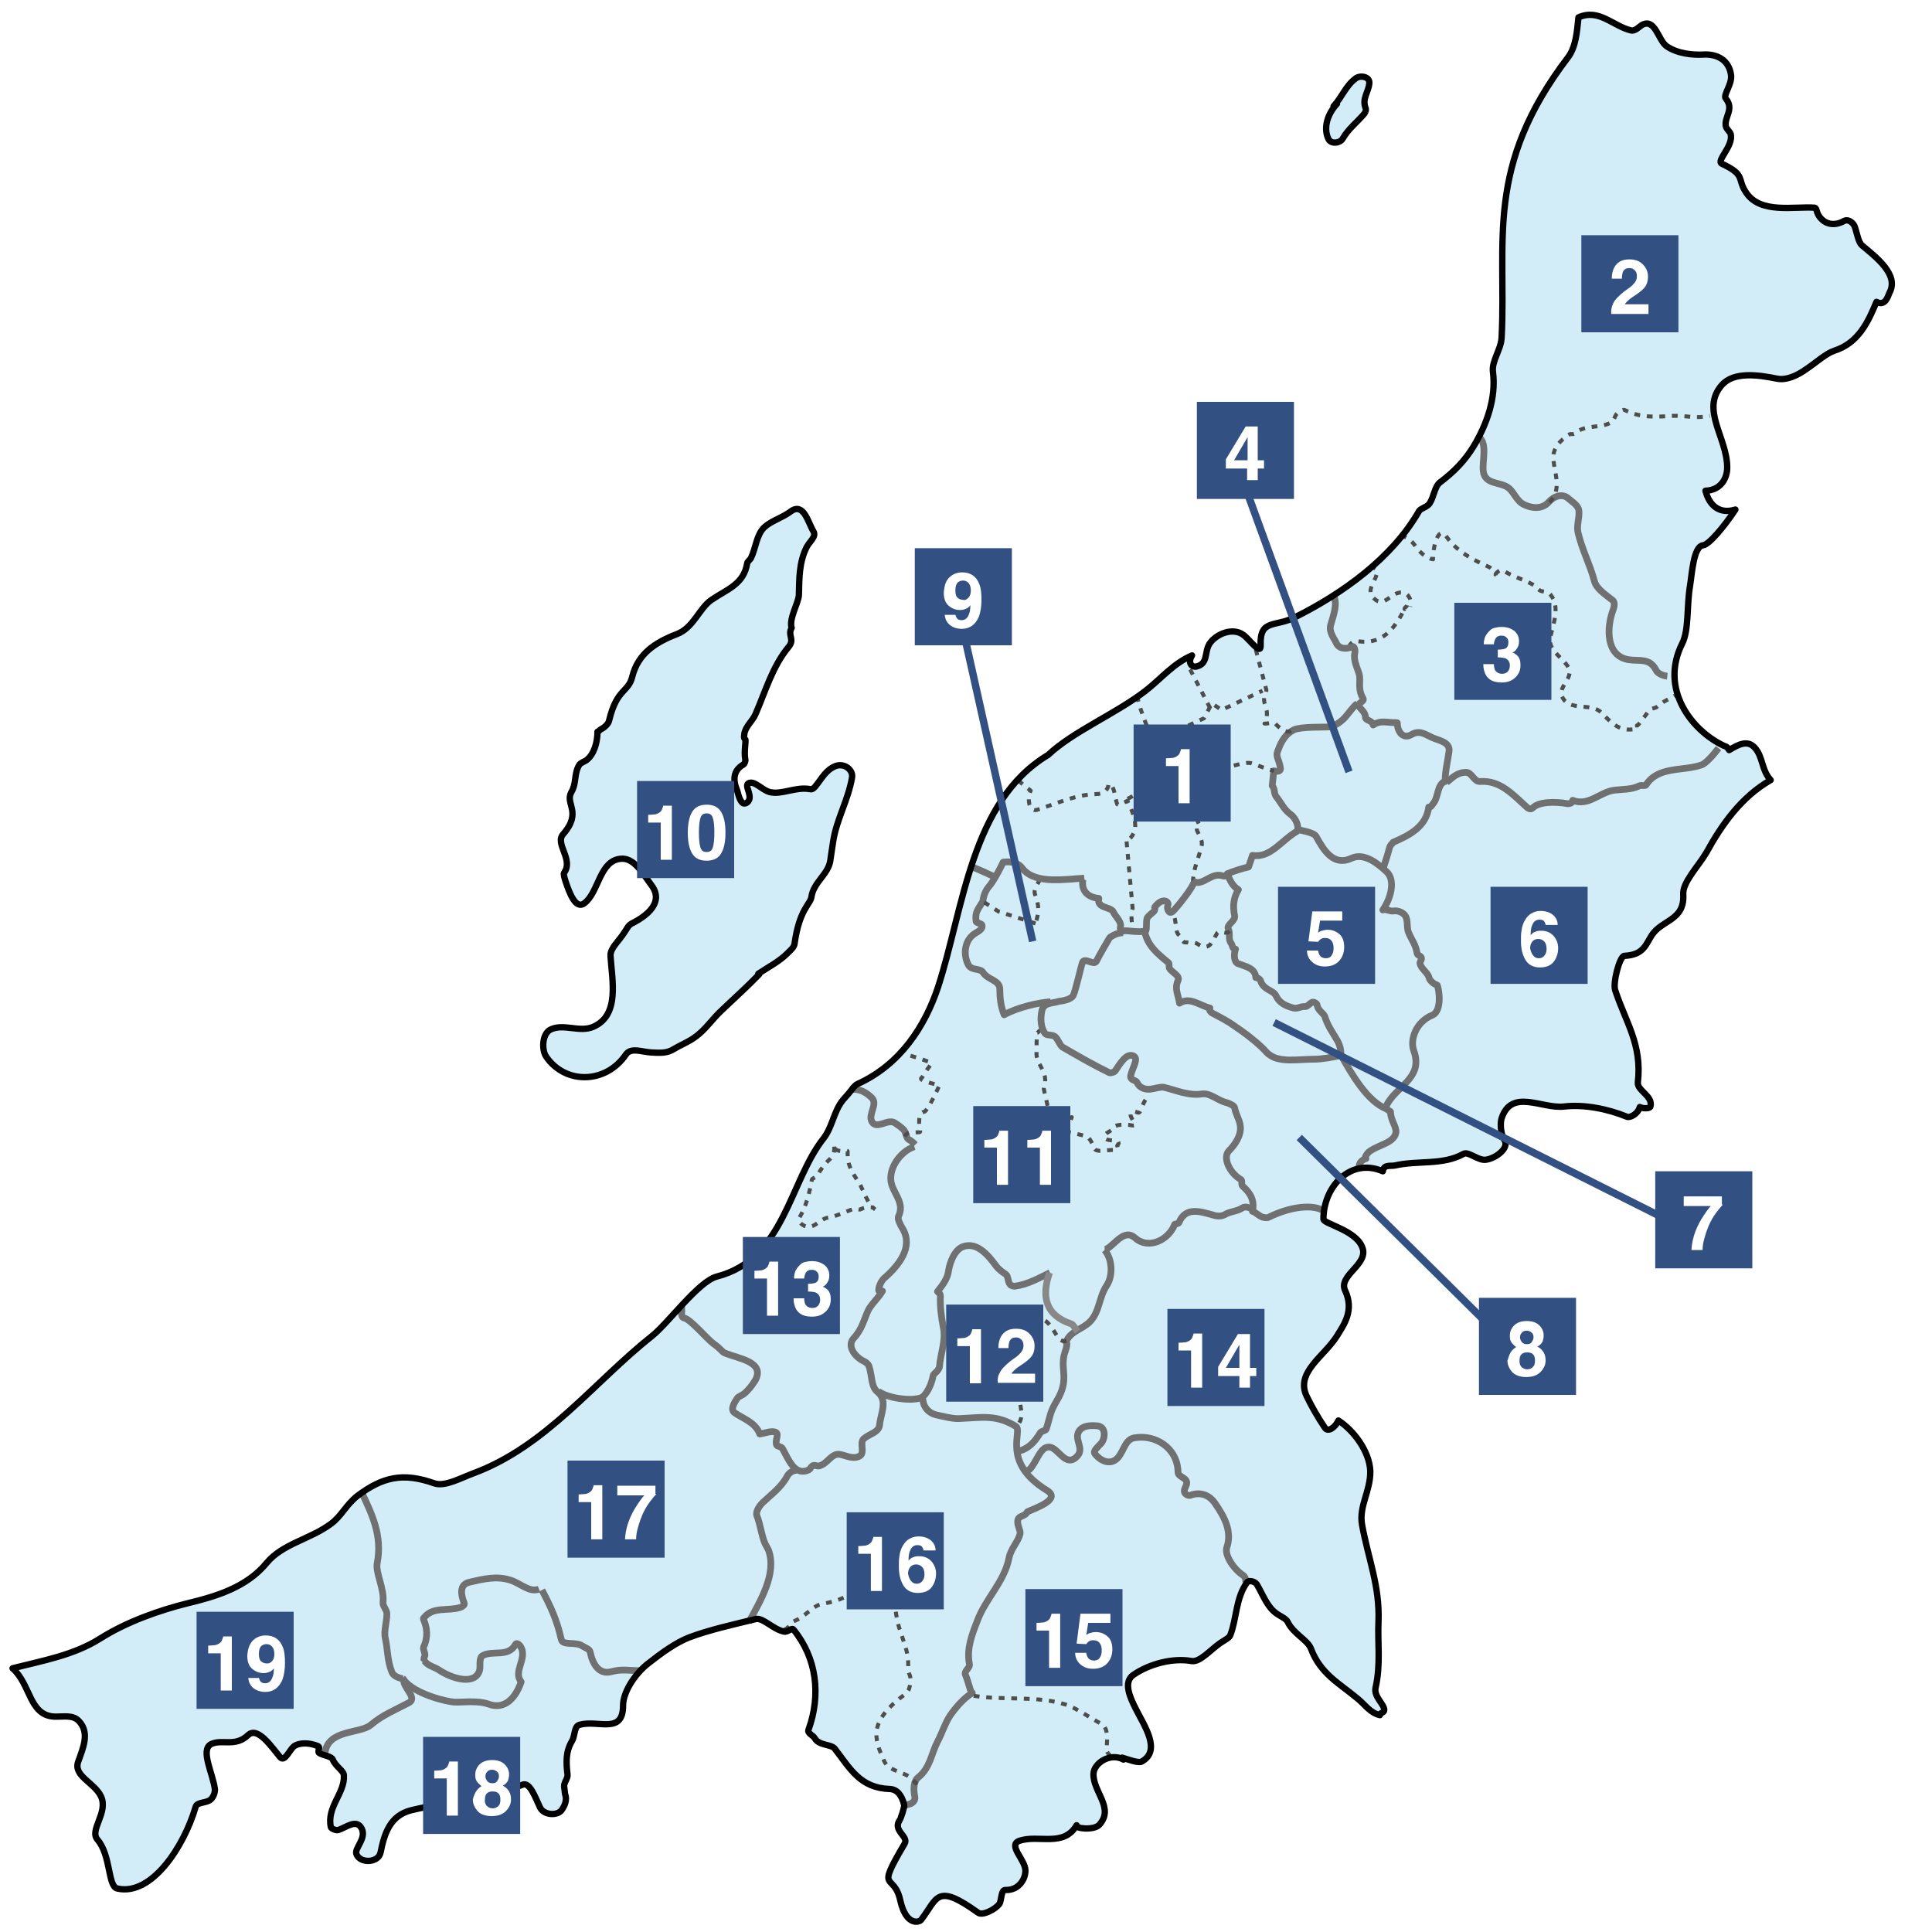 <?xml version="1.0" encoding="utf-8"?>
<!-- Generator: Adobe Illustrator 26.5.0, SVG Export Plug-In . SVG Version: 6.00 Build 0)  -->
<svg version="1.1" xmlns="http://www.w3.org/2000/svg" xmlns:xlink="http://www.w3.org/1999/xlink" x="0px" y="0px"
	 viewBox="0 0 400 400" style="enable-background:new 0 0 400 400;" xml:space="preserve">
<style type="text/css">
	.st0{fill:#325082;}
	.st1{fill:#FFFFFF;}
	.st2{fill:#6F84A7;}
	.st3{fill:#1EA3D8;}
	.st4{fill:#ED8C62;}
	
		.st5{clip-path:url(#SVGID_00000084520972617204192980000009844219415935085222_);fill:#FFFFFF;stroke:#231815;stroke-width:0.846;}
	
		.st6{clip-path:url(#SVGID_00000084520972617204192980000009844219415935085222_);fill:none;stroke:#E50012;stroke-width:1.129;stroke-dasharray:5.105,1.702;}
	
		.st7{clip-path:url(#SVGID_00000084520972617204192980000009844219415935085222_);fill:#D8E266;stroke:#231815;stroke-width:0.846;}
	.st8{clip-path:url(#SVGID_00000084520972617204192980000009844219415935085222_);}
	.st9{fill:#1B1210;}
	.st10{enable-background:new    ;}
	
		.st11{clip-path:url(#SVGID_00000084520972617204192980000009844219415935085222_);fill:#FFFFFF;stroke:#E50012;stroke-width:1.129;stroke-dasharray:5.105,1.702;}
	.st12{fill:none;stroke:#E50012;stroke-width:3.809;stroke-linecap:round;stroke-linejoin:round;stroke-dasharray:0.381,6.665;}
	.st13{fill:none;stroke:#E50012;stroke-width:3.809;stroke-linecap:round;stroke-linejoin:round;stroke-dasharray:0.381,8;}
	.st14{fill:#D2CAC4;}
	.st15{fill:#EF8200;}
	.st16{fill:none;stroke:#231815;stroke-width:0.75;}
	.st17{fill:#231815;}
	.st18{clip-path:url(#SVGID_00000135687651868005553730000008055420100034717595_);}
	.st19{fill:#120C0B;}
	.st20{clip-path:url(#SVGID_00000136381384772010359860000001165583879445507515_);}
	
		.st21{clip-path:url(#SVGID_00000063615728280533481290000000114297009920034201_);fill:#D8E266;stroke:#231815;stroke-width:0.9;}
	
		.st22{clip-path:url(#SVGID_00000014607012103005915490000000536712132384436141_);fill:#FFFFFF;stroke:#231815;stroke-width:0.9;}
	
		.st23{clip-path:url(#SVGID_00000135656088562353794810000004285327907611432101_);fill:none;stroke:#E50012;stroke-width:1.2;stroke-dasharray:5.427,1.809;}
	
		.st24{clip-path:url(#SVGID_00000135656088562353794810000004285327907611432101_);fill:#FFFFFF;stroke:#E50012;stroke-width:1.2;stroke-dasharray:5.427,1.809;}
	.st25{fill:none;stroke:#F08C00;stroke-width:1.809;stroke-dasharray:2.713,1.357;}
	.st26{fill:none;stroke:#F08C00;stroke-width:1.357;}
	.st27{fill:#F29600;}
	.st28{fill:#005BAB;}
	.st29{fill:#FFFAC6;stroke:#0062AB;stroke-linecap:round;}
	.st30{fill:#FFFFFF;stroke:#F08C00;stroke-width:1.357;}
	.st31{fill:#87AAD9;}
	
		.st32{clip-path:url(#SVGID_00000150810504242345732610000006786449253253775745_);fill:#FFFFFF;stroke:#231815;stroke-width:0.846;}
	
		.st33{clip-path:url(#SVGID_00000150810504242345732610000006786449253253775745_);fill:none;stroke:#E50012;stroke-width:1.129;stroke-dasharray:5.105,1.702;}
	
		.st34{clip-path:url(#SVGID_00000150810504242345732610000006786449253253775745_);fill:#D8E266;stroke:#231815;stroke-width:0.846;}
	.st35{clip-path:url(#SVGID_00000150810504242345732610000006786449253253775745_);}
	
		.st36{clip-path:url(#SVGID_00000150810504242345732610000006786449253253775745_);fill:#FFFFFF;stroke:#E50012;stroke-width:1.129;stroke-dasharray:5.105,1.702;}
	.st37{clip-path:url(#SVGID_00000140710479722204505260000012997537031412186773_);}
	.st38{clip-path:url(#SVGID_00000090267737206582459840000012349750426447883446_);}
	
		.st39{clip-path:url(#SVGID_00000106113820599509805830000005856588640308018342_);fill:#D8E266;stroke:#231815;stroke-width:0.9;}
	
		.st40{clip-path:url(#SVGID_00000057858901214178345620000012146377204503599024_);fill:#FFFFFF;stroke:#231815;stroke-width:0.9;}
	
		.st41{clip-path:url(#SVGID_00000030488985311176786770000013088995720839801762_);fill:none;stroke:#E50012;stroke-width:1.2;stroke-dasharray:5.427,1.809;}
	
		.st42{clip-path:url(#SVGID_00000030488985311176786770000013088995720839801762_);fill:#FFFFFF;stroke:#E50012;stroke-width:1.2;stroke-dasharray:5.427,1.809;}
	.st43{clip-path:url(#SVGID_00000161630943160035950290000013881272136512814208_);}
	.st44{clip-path:url(#SVGID_00000155122148566603460290000001167601133308763827_);}
	.st45{clip-path:url(#SVGID_00000154411330310444626370000012273149534673380279_);fill:#FFFFFF;}
	
		.st46{clip-path:url(#SVGID_00000154411330310444626370000012273149534673380279_);fill-rule:evenodd;clip-rule:evenodd;fill:#8AD0E8;}
	.st47{clip-path:url(#SVGID_00000154411330310444626370000012273149534673380279_);fill:#8AD0E8;}
	.st48{clip-path:url(#SVGID_00000154411330310444626370000012273149534673380279_);fill:#9A9A9A;}
	
		.st49{clip-path:url(#SVGID_00000154411330310444626370000012273149534673380279_);fill-rule:evenodd;clip-rule:evenodd;fill:#9A9A9A;}
	
		.st50{clip-path:url(#SVGID_00000154411330310444626370000012273149534673380279_);fill:none;stroke:#9A9A9A;stroke-width:0.213;stroke-linecap:square;stroke-linejoin:bevel;stroke-miterlimit:10;stroke-dasharray:0.854,0.427;}
	.st51{clip-path:url(#SVGID_00000154411330310444626370000012273149534673380279_);}
	
		.st52{clip-path:url(#SVGID_00000042005988645944132360000013027925313984434568_);fill:none;stroke:#9A9A9A;stroke-width:0.213;stroke-linecap:square;stroke-linejoin:bevel;stroke-miterlimit:10;stroke-dasharray:0.854,0.427,0.213,0.427;}
	
		.st53{clip-path:url(#SVGID_00000154411330310444626370000012273149534673380279_);fill:none;stroke:#9A9A9A;stroke-width:0.213;stroke-linecap:square;stroke-linejoin:bevel;stroke-miterlimit:10;}
	
		.st54{clip-path:url(#SVGID_00000154411330310444626370000012273149534673380279_);fill:none;stroke:#9A9A9A;stroke-width:0.106;stroke-linecap:square;stroke-linejoin:bevel;stroke-miterlimit:10;}
	
		.st55{clip-path:url(#SVGID_00000052812265888744615190000000917852344455108521_);fill:none;stroke:#9A9A9A;stroke-width:0.106;stroke-linecap:square;stroke-linejoin:bevel;stroke-miterlimit:10;}
	
		.st56{clip-path:url(#SVGID_00000003811212860535397990000011252174805314365581_);fill:none;stroke:#9A9A9A;stroke-width:0.213;stroke-linecap:square;stroke-linejoin:bevel;stroke-miterlimit:10;stroke-dasharray:0.854,0.427;}
	
		.st57{clip-path:url(#SVGID_00000096036557873562410940000003973261028381126560_);fill:none;stroke:#9A9A9A;stroke-width:0.213;stroke-linecap:square;stroke-linejoin:bevel;stroke-miterlimit:10;stroke-dasharray:0.854,0.427;}
	
		.st58{clip-path:url(#SVGID_00000154411330310444626370000012273149534673380279_);fill:none;stroke:#666666;stroke-width:0.213;stroke-linecap:square;stroke-linejoin:bevel;stroke-miterlimit:10;}
	
		.st59{clip-path:url(#SVGID_00000121246731311114516670000011043971894776756641_);fill:none;stroke:#666666;stroke-width:0.213;stroke-linecap:square;stroke-linejoin:bevel;stroke-miterlimit:10;}
	
		.st60{clip-path:url(#SVGID_00000154411330310444626370000012273149534673380279_);fill:none;stroke:#878887;stroke-width:0.213;stroke-linecap:square;stroke-linejoin:bevel;stroke-miterlimit:10;}
	
		.st61{clip-path:url(#SVGID_00000154411330310444626370000012273149534673380279_);fill:none;stroke:#231815;stroke-width:0.213;stroke-linecap:square;stroke-linejoin:bevel;stroke-miterlimit:10;stroke-dasharray:0.854,0.427;}
	
		.st62{clip-path:url(#SVGID_00000154411330310444626370000012273149534673380279_);fill:none;stroke:#231815;stroke-width:0.213;stroke-linecap:square;stroke-linejoin:bevel;stroke-miterlimit:10;}
	
		.st63{clip-path:url(#SVGID_00000044151909501490078940000017582645119885289629_);fill:none;stroke:#231815;stroke-width:0.213;stroke-linecap:square;stroke-linejoin:bevel;stroke-miterlimit:10;}
	
		.st64{clip-path:url(#SVGID_00000011009913364953587090000010929125278188150190_);fill:none;stroke:#231815;stroke-width:0.213;stroke-linecap:square;stroke-linejoin:bevel;stroke-miterlimit:10;}
	
		.st65{clip-path:url(#SVGID_00000163760540209995269770000007227637306615400580_);fill:none;stroke:#231815;stroke-width:0.213;stroke-linecap:square;stroke-linejoin:bevel;stroke-miterlimit:10;}
	
		.st66{clip-path:url(#SVGID_00000118379014283288241320000003919602632988092600_);fill:none;stroke:#231815;stroke-width:0.213;stroke-linecap:square;stroke-linejoin:bevel;stroke-miterlimit:10;}
	
		.st67{clip-path:url(#SVGID_00000154411330310444626370000012273149534673380279_);fill:none;stroke:#231815;stroke-width:0.106;stroke-linecap:square;stroke-linejoin:bevel;stroke-miterlimit:10;}
	
		.st68{clip-path:url(#SVGID_00000182492851554706898080000009338338746663077048_);fill:none;stroke:#231815;stroke-width:0.106;stroke-linecap:square;stroke-linejoin:bevel;stroke-miterlimit:10;}
	
		.st69{clip-path:url(#SVGID_00000103241813682981193340000011213127701358157974_);fill:none;stroke:#231815;stroke-width:0.106;stroke-linecap:square;stroke-linejoin:bevel;stroke-miterlimit:10;}
	
		.st70{clip-path:url(#SVGID_00000044161840364987303240000015850888907866466957_);fill:none;stroke:#231815;stroke-width:0.106;stroke-linecap:square;stroke-linejoin:bevel;stroke-miterlimit:10;}
	
		.st71{clip-path:url(#SVGID_00000120528209419992588410000001833189312922971528_);fill:none;stroke:#231815;stroke-width:0.106;stroke-linecap:square;stroke-linejoin:bevel;stroke-miterlimit:10;}
	
		.st72{clip-path:url(#SVGID_00000027565714601742703600000001502712880283330993_);fill:none;stroke:#231815;stroke-width:0.106;stroke-linecap:square;stroke-linejoin:bevel;stroke-miterlimit:10;}
	
		.st73{clip-path:url(#SVGID_00000018239411172326495030000005870637114056861079_);fill:none;stroke:#231815;stroke-width:0.106;stroke-linecap:square;stroke-linejoin:bevel;stroke-miterlimit:10;}
	
		.st74{clip-path:url(#SVGID_00000111154179246029713680000001628839201724031873_);fill:none;stroke:#231815;stroke-width:0.106;stroke-linecap:square;stroke-linejoin:bevel;stroke-miterlimit:10;}
	
		.st75{clip-path:url(#SVGID_00000066485216945237387620000016039574094417689476_);fill:none;stroke:#231815;stroke-width:0.106;stroke-linecap:square;stroke-linejoin:bevel;stroke-miterlimit:10;}
	
		.st76{clip-path:url(#SVGID_00000155845644554907413250000014130325102376880010_);fill:none;stroke:#231815;stroke-width:0.106;stroke-linecap:square;stroke-linejoin:bevel;stroke-miterlimit:10;}
	
		.st77{clip-path:url(#SVGID_00000168078457065577983660000012336415703938550207_);fill:none;stroke:#231815;stroke-width:0.106;stroke-linecap:square;stroke-linejoin:bevel;stroke-miterlimit:10;}
	
		.st78{clip-path:url(#SVGID_00000158014168600402825250000014576971117458752928_);fill:none;stroke:#231815;stroke-width:0.106;stroke-linecap:square;stroke-linejoin:bevel;stroke-miterlimit:10;}
	
		.st79{clip-path:url(#SVGID_00000181066971212121942670000014322214870362589063_);fill:none;stroke:#231815;stroke-width:0.106;stroke-linecap:square;stroke-linejoin:bevel;stroke-miterlimit:10;}
	
		.st80{clip-path:url(#SVGID_00000047760792654279373430000014786275128207908511_);fill:none;stroke:#231815;stroke-width:0.106;stroke-linecap:square;stroke-linejoin:bevel;stroke-miterlimit:10;}
	
		.st81{clip-path:url(#SVGID_00000170252805444196238430000001870768224346307491_);fill:none;stroke:#231815;stroke-width:0.106;stroke-linecap:square;stroke-linejoin:bevel;stroke-miterlimit:10;}
	
		.st82{clip-path:url(#SVGID_00000052782520774548183870000014538437438806798753_);fill:none;stroke:#231815;stroke-width:0.106;stroke-linecap:square;stroke-linejoin:bevel;stroke-miterlimit:10;}
	
		.st83{clip-path:url(#SVGID_00000135678666275535342960000004051259786674622350_);fill:none;stroke:#231815;stroke-width:0.106;stroke-linecap:square;stroke-linejoin:bevel;stroke-miterlimit:10;}
	
		.st84{clip-path:url(#SVGID_00000075884603725404606270000006458709216371083706_);fill:none;stroke:#231815;stroke-width:0.106;stroke-linecap:square;stroke-linejoin:bevel;stroke-miterlimit:10;}
	
		.st85{clip-path:url(#SVGID_00000096782091188703237530000008297841899400245157_);fill:none;stroke:#231815;stroke-width:0.106;stroke-linecap:square;stroke-linejoin:bevel;stroke-miterlimit:10;}
	
		.st86{clip-path:url(#SVGID_00000072960203321663996790000007971931191812663939_);fill:none;stroke:#231815;stroke-width:0.106;stroke-linecap:square;stroke-linejoin:bevel;stroke-miterlimit:10;}
	
		.st87{clip-path:url(#SVGID_00000154397722967566070590000016603329145920897209_);fill:none;stroke:#231815;stroke-width:0.106;stroke-linecap:square;stroke-linejoin:bevel;stroke-miterlimit:10;}
	
		.st88{clip-path:url(#SVGID_00000139290495050571841550000006836448037178818986_);fill:none;stroke:#231815;stroke-width:0.106;stroke-linecap:square;stroke-linejoin:bevel;stroke-miterlimit:10;}
	
		.st89{clip-path:url(#SVGID_00000154411330310444626370000012273149534673380279_);fill:none;stroke:#BDBCBC;stroke-width:0.213;stroke-linecap:square;stroke-linejoin:bevel;stroke-miterlimit:10;}
	
		.st90{clip-path:url(#SVGID_00000176018960699360677760000009482885261416066225_);fill:none;stroke:#BDBCBC;stroke-width:0.213;stroke-linecap:square;stroke-linejoin:bevel;stroke-miterlimit:10;}
	
		.st91{clip-path:url(#SVGID_00000169529824121576814340000004131366082539570322_);fill:none;stroke:#BDBCBC;stroke-width:0.213;stroke-linecap:square;stroke-linejoin:bevel;stroke-miterlimit:10;}
	
		.st92{clip-path:url(#SVGID_00000154411330310444626370000012273149534673380279_);fill:none;stroke:#8AD0E8;stroke-width:0.106;stroke-linecap:square;stroke-linejoin:bevel;stroke-miterlimit:10;}
	
		.st93{clip-path:url(#SVGID_00000044162868955719963070000002178639287417279390_);fill:none;stroke:#8AD0E8;stroke-width:0.106;stroke-linecap:square;stroke-linejoin:bevel;stroke-miterlimit:10;}
	
		.st94{clip-path:url(#SVGID_00000025428398055419762300000000485066020612289922_);fill:none;stroke:#8AD0E8;stroke-width:0.106;stroke-linecap:square;stroke-linejoin:bevel;stroke-miterlimit:10;}
	
		.st95{clip-path:url(#SVGID_00000154411330310444626370000012273149534673380279_);fill:none;stroke:#8AD0E8;stroke-width:0.213;stroke-linecap:square;stroke-linejoin:bevel;stroke-miterlimit:10;}
	
		.st96{clip-path:url(#SVGID_00000154411330310444626370000012273149534673380279_);fill:none;stroke:#2F2F2F;stroke-width:0.427;stroke-linecap:square;stroke-linejoin:bevel;stroke-miterlimit:10;}
	
		.st97{clip-path:url(#SVGID_00000131338128415325193370000004557248644894796683_);fill:none;stroke:#2F2F2F;stroke-width:0.427;stroke-linecap:square;stroke-linejoin:bevel;stroke-miterlimit:10;}
	
		.st98{clip-path:url(#SVGID_00000179605438916088469890000001167718018834608540_);fill:none;stroke:#2F2F2F;stroke-width:0.427;stroke-linecap:square;stroke-linejoin:bevel;stroke-miterlimit:10;}
	
		.st99{clip-path:url(#SVGID_00000024698830121979888050000001195803586621495217_);fill:none;stroke:#2F2F2F;stroke-width:0.427;stroke-linecap:square;stroke-linejoin:bevel;stroke-miterlimit:10;}
	
		.st100{clip-path:url(#SVGID_00000031929221923503309650000015743867850216060058_);fill:none;stroke:#231815;stroke-width:0.106;stroke-linecap:square;stroke-linejoin:bevel;stroke-miterlimit:10;}
	
		.st101{clip-path:url(#SVGID_00000069357666076858786180000003252808801094507187_);fill:none;stroke:#231815;stroke-width:0.106;stroke-linecap:square;stroke-linejoin:bevel;stroke-miterlimit:10;}
	
		.st102{clip-path:url(#SVGID_00000064354203327571818540000016510399753988980636_);fill:none;stroke:#231815;stroke-width:0.106;stroke-linecap:square;stroke-linejoin:bevel;stroke-miterlimit:10;}
	
		.st103{clip-path:url(#SVGID_00000144317916966819162940000000886189549219184286_);fill:none;stroke:#231815;stroke-width:0.106;stroke-linecap:square;stroke-linejoin:bevel;stroke-miterlimit:10;}
	
		.st104{clip-path:url(#SVGID_00000041995076510891908480000009042010095880525977_);fill:none;stroke:#231815;stroke-width:0.106;stroke-linecap:square;stroke-linejoin:bevel;stroke-miterlimit:10;}
	
		.st105{clip-path:url(#SVGID_00000123417004431424221640000011781797911057245112_);fill:none;stroke:#231815;stroke-width:0.106;stroke-linecap:square;stroke-linejoin:bevel;stroke-miterlimit:10;}
	
		.st106{clip-path:url(#SVGID_00000123417004431424221640000011781797911057245112_);fill:none;stroke:#9A9A9A;stroke-width:0.213;stroke-linecap:square;stroke-linejoin:bevel;stroke-miterlimit:10;stroke-dasharray:0.854,0.427;}
	
		.st107{clip-path:url(#SVGID_00000094601688566643582780000007661010038118179483_);fill:none;stroke:#9A9A9A;stroke-width:0.213;stroke-linecap:square;stroke-linejoin:bevel;stroke-miterlimit:10;stroke-dasharray:0.854,0.427;}
	
		.st108{clip-path:url(#SVGID_00000172421743260268326580000017372922363553943448_);fill:none;stroke:#9A9A9A;stroke-width:0.213;stroke-linecap:square;stroke-linejoin:bevel;stroke-miterlimit:10;stroke-dasharray:0.854,0.427;}
	
		.st109{clip-path:url(#SVGID_00000084505076528989566840000011845613974689613191_);fill:none;stroke:#9A9A9A;stroke-width:0.213;stroke-linecap:square;stroke-linejoin:bevel;stroke-miterlimit:10;stroke-dasharray:0.854,0.427;}
	
		.st110{clip-path:url(#SVGID_00000175313187706406468140000005783755537298631351_);fill:none;stroke:#9A9A9A;stroke-width:0.213;stroke-linecap:square;stroke-linejoin:bevel;stroke-miterlimit:10;stroke-dasharray:0.854,0.427;}
	
		.st111{clip-path:url(#SVGID_00000008854215600708360480000002266808267140558481_);fill:none;stroke:#9A9A9A;stroke-width:0.213;stroke-linecap:square;stroke-linejoin:bevel;stroke-miterlimit:10;stroke-dasharray:0.854,0.427;}
	
		.st112{clip-path:url(#SVGID_00000025423509129923614070000010223816169191192475_);fill:none;stroke:#231815;stroke-width:0.213;stroke-linecap:square;stroke-linejoin:bevel;stroke-miterlimit:10;}
	
		.st113{clip-path:url(#SVGID_00000044147893617162791600000016051332406960445593_);fill:none;stroke:#231815;stroke-width:0.213;stroke-linecap:square;stroke-linejoin:bevel;stroke-miterlimit:10;}
	
		.st114{clip-path:url(#SVGID_00000109031840922303121580000000634872347745959073_);fill:none;stroke:#231815;stroke-width:0.213;stroke-linecap:square;stroke-linejoin:bevel;stroke-miterlimit:10;}
	
		.st115{clip-path:url(#SVGID_00000083798697076416574960000014970614485639509642_);fill:none;stroke:#231815;stroke-width:0.213;stroke-linecap:square;stroke-linejoin:bevel;stroke-miterlimit:10;}
	
		.st116{clip-path:url(#SVGID_00000007398508768075358630000012591727738480609466_);fill:none;stroke:#231815;stroke-width:0.213;stroke-linecap:square;stroke-linejoin:bevel;stroke-miterlimit:10;}
	
		.st117{clip-path:url(#SVGID_00000106831129747547080600000017613223369271794052_);fill:none;stroke:#231815;stroke-width:0.213;stroke-linecap:square;stroke-linejoin:bevel;stroke-miterlimit:10;}
	
		.st118{clip-path:url(#SVGID_00000056405709729597025930000000723907724372330142_);fill:none;stroke:#231815;stroke-width:0.213;stroke-linecap:square;stroke-linejoin:bevel;stroke-miterlimit:10;}
	
		.st119{clip-path:url(#SVGID_00000013880016093469156890000016952397636280502707_);fill:none;stroke:#231815;stroke-width:0.213;stroke-linecap:square;stroke-linejoin:bevel;stroke-miterlimit:10;}
	
		.st120{clip-path:url(#SVGID_00000057118397946278667860000011703446759054500224_);fill:none;stroke:#231815;stroke-width:0.213;stroke-linecap:square;stroke-linejoin:bevel;stroke-miterlimit:10;}
	
		.st121{clip-path:url(#SVGID_00000144306027855411870670000011660429197416759485_);fill:none;stroke:#231815;stroke-width:0.213;stroke-linecap:square;stroke-linejoin:bevel;stroke-miterlimit:10;}
	
		.st122{clip-path:url(#SVGID_00000131355929027831634650000014456129727998972821_);fill:none;stroke:#231815;stroke-width:0.213;stroke-linecap:square;stroke-linejoin:bevel;stroke-miterlimit:10;}
	
		.st123{clip-path:url(#SVGID_00000019668599706707505220000005482738620719334077_);fill:none;stroke:#231815;stroke-width:0.213;stroke-linecap:square;stroke-linejoin:bevel;stroke-miterlimit:10;}
	
		.st124{clip-path:url(#SVGID_00000021089672061195096250000003269747118022390933_);fill:none;stroke:#231815;stroke-width:0.213;stroke-linecap:square;stroke-linejoin:bevel;stroke-miterlimit:10;}
	
		.st125{clip-path:url(#SVGID_00000136409665662547551890000006448665716303348396_);fill:none;stroke:#231815;stroke-width:0.213;stroke-linecap:square;stroke-linejoin:bevel;stroke-miterlimit:10;}
	
		.st126{clip-path:url(#SVGID_00000023959704743269425020000001822205092962177428_);fill:none;stroke:#231815;stroke-width:0.213;stroke-linecap:square;stroke-linejoin:bevel;stroke-miterlimit:10;}
	
		.st127{clip-path:url(#SVGID_00000070817875051961014390000017496915822409223326_);fill:none;stroke:#231815;stroke-width:0.213;stroke-linecap:square;stroke-linejoin:bevel;stroke-miterlimit:10;}
	
		.st128{clip-path:url(#SVGID_00000090984403956522031840000002944044378304486018_);fill:none;stroke:#231815;stroke-width:0.213;stroke-linecap:square;stroke-linejoin:bevel;stroke-miterlimit:10;}
	
		.st129{clip-path:url(#SVGID_00000011737098059529877240000013130260693862978461_);fill:none;stroke:#231815;stroke-width:0.213;stroke-linecap:square;stroke-linejoin:bevel;stroke-miterlimit:10;}
	
		.st130{clip-path:url(#SVGID_00000160169235869272330290000003247341275134352291_);fill:none;stroke:#231815;stroke-width:0.213;stroke-linecap:square;stroke-linejoin:bevel;stroke-miterlimit:10;}
	
		.st131{clip-path:url(#SVGID_00000182495354998937184160000018176149514024295847_);fill:none;stroke:#231815;stroke-width:0.213;stroke-linecap:square;stroke-linejoin:bevel;stroke-miterlimit:10;}
	
		.st132{clip-path:url(#SVGID_00000101781920731173219600000017140978754420882867_);fill:none;stroke:#231815;stroke-width:0.213;stroke-linecap:square;stroke-linejoin:bevel;stroke-miterlimit:10;}
	
		.st133{clip-path:url(#SVGID_00000154411330310444626370000012273149534673380279_);fill:none;stroke:#F19169;stroke-width:0.213;stroke-linecap:square;stroke-linejoin:bevel;stroke-miterlimit:10;stroke-dasharray:0.854,0.427;}
	
		.st134{clip-path:url(#SVGID_00000011030321528155651610000004825894042416999818_);fill:none;stroke:#F19169;stroke-width:0.213;stroke-linecap:square;stroke-linejoin:bevel;stroke-miterlimit:10;stroke-dasharray:0.854,0.427;}
	
		.st135{clip-path:url(#SVGID_00000016042270976766867350000017664824495470627484_);fill:none;stroke:#F19169;stroke-width:0.213;stroke-linecap:square;stroke-linejoin:bevel;stroke-miterlimit:10;stroke-dasharray:0.854,0.427;}
	
		.st136{clip-path:url(#SVGID_00000111178299868272322640000010356424999924888463_);fill:none;stroke:#F19169;stroke-width:0.213;stroke-linecap:square;stroke-linejoin:bevel;stroke-miterlimit:10;stroke-dasharray:0.854,0.427;}
	
		.st137{clip-path:url(#SVGID_00000076592953546373659100000014859056342673045163_);fill:none;stroke:#F19169;stroke-width:0.213;stroke-linecap:square;stroke-linejoin:bevel;stroke-miterlimit:10;stroke-dasharray:0.854,0.427;}
	
		.st138{clip-path:url(#SVGID_00000108267287880008135710000006565662703946959543_);fill:none;stroke:#F19169;stroke-width:0.213;stroke-linecap:square;stroke-linejoin:bevel;stroke-miterlimit:10;stroke-dasharray:0.854,0.427;}
	
		.st139{clip-path:url(#SVGID_00000034774389401824413510000018105736685355839152_);fill:none;stroke:#F19169;stroke-width:0.213;stroke-linecap:square;stroke-linejoin:bevel;stroke-miterlimit:10;stroke-dasharray:0.854,0.427;}
	
		.st140{clip-path:url(#SVGID_00000096042436442805600800000002818387684867993522_);fill:none;stroke:#F19169;stroke-width:0.64;stroke-linecap:square;stroke-linejoin:bevel;stroke-miterlimit:10;stroke-dasharray:2.561,1.281,0.64,1.281;}
	
		.st141{clip-path:url(#SVGID_00000154411330310444626370000012273149534673380279_);fill:none;stroke:#F19169;stroke-width:0.64;stroke-linecap:square;stroke-linejoin:bevel;stroke-miterlimit:10;stroke-dasharray:2.561,1.281,0.64,1.281;}
	
		.st142{clip-path:url(#SVGID_00000043442176747671628140000009487278447765861536_);fill:none;stroke:#F19169;stroke-width:0.64;stroke-linecap:square;stroke-linejoin:bevel;stroke-miterlimit:10;stroke-dasharray:2.561,1.281,0.64,1.281;}
	
		.st143{clip-path:url(#SVGID_00000180362031755872695720000008862145670011838881_);fill:none;stroke:#F19169;stroke-width:0.64;stroke-linecap:square;stroke-linejoin:bevel;stroke-miterlimit:10;stroke-dasharray:2.561,1.281,0.64,1.281;}
	
		.st144{clip-path:url(#SVGID_00000155865456175049179730000017812157152788383931_);fill-rule:evenodd;clip-rule:evenodd;fill:#FFFFFF;}
	
		.st145{clip-path:url(#SVGID_00000155865456175049179730000017812157152788383931_);fill:none;stroke:#231815;stroke-width:0.151;stroke-miterlimit:10;}
	.st146{clip-path:url(#SVGID_00000155865456175049179730000017812157152788383931_);fill:#FFFFFF;}
	
		.st147{clip-path:url(#SVGID_00000155865456175049179730000017812157152788383931_);fill:none;stroke:#231815;stroke-width:0.2;stroke-miterlimit:10;}
	.st148{clip-path:url(#SVGID_00000155865456175049179730000017812157152788383931_);fill:#231815;}
	
		.st149{clip-path:url(#SVGID_00000155865456175049179730000017812157152788383931_);fill:none;stroke:#231815;stroke-width:0.178;stroke-miterlimit:10;}
	
		.st150{clip-path:url(#SVGID_00000155865456175049179730000017812157152788383931_);fill:none;stroke:#231815;stroke-width:0.476;stroke-miterlimit:10;}
	
		.st151{clip-path:url(#SVGID_00000155865456175049179730000017812157152788383931_);fill:none;stroke:#231815;stroke-width:0.401;stroke-miterlimit:10;}
	
		.st152{clip-path:url(#SVGID_00000155865456175049179730000017812157152788383931_);fill:none;stroke:#231815;stroke-width:0.15;stroke-miterlimit:10;}
	
		.st153{clip-path:url(#SVGID_00000155865456175049179730000017812157152788383931_);fill:none;stroke:#231815;stroke-width:0.308;stroke-miterlimit:10;}
	
		.st154{clip-path:url(#SVGID_00000142137204923605095370000002590800540393336764_);fill-rule:evenodd;clip-rule:evenodd;fill:#FFFFFF;}
	
		.st155{clip-path:url(#SVGID_00000142137204923605095370000002590800540393336764_);fill:none;stroke:#231815;stroke-width:0.151;stroke-miterlimit:10;}
	
		.st156{clip-path:url(#SVGID_00000142137204923605095370000002590800540393336764_);fill:none;stroke:#231815;stroke-width:0.202;stroke-miterlimit:10;}
	
		.st157{clip-path:url(#SVGID_00000142137204923605095370000002590800540393336764_);fill:none;stroke:#231815;stroke-width:0.161;stroke-miterlimit:10;}
	
		.st158{clip-path:url(#SVGID_00000142137204923605095370000002590800540393336764_);fill:none;stroke:#231815;stroke-width:0.303;stroke-miterlimit:10;}
	.st159{clip-path:url(#SVGID_00000167393073869506727140000004610192207814052799_);fill:#FFFFFF;}
	
		.st160{clip-path:url(#SVGID_00000167393073869506727140000004610192207814052799_);fill:none;stroke:#231815;stroke-width:0.308;stroke-miterlimit:10;}
	
		.st161{clip-path:url(#SVGID_00000167393073869506727140000004610192207814052799_);fill:none;stroke:#231815;stroke-width:0.232;stroke-miterlimit:10;}
	
		.st162{clip-path:url(#SVGID_00000167393073869506727140000004610192207814052799_);fill-rule:evenodd;clip-rule:evenodd;fill:#FFFFFF;}
	
		.st163{clip-path:url(#SVGID_00000167393073869506727140000004610192207814052799_);fill:none;stroke:#231815;stroke-width:0.202;stroke-miterlimit:10;}
	
		.st164{clip-path:url(#SVGID_00000167393073869506727140000004610192207814052799_);fill:none;stroke:#231815;stroke-width:0.161;stroke-miterlimit:10;}
	
		.st165{clip-path:url(#SVGID_00000167393073869506727140000004610192207814052799_);fill:none;stroke:#231815;stroke-width:0.303;stroke-miterlimit:10;}
	
		.st166{clip-path:url(#SVGID_00000167393073869506727140000004610192207814052799_);fill:none;stroke:#231815;stroke-width:0.151;stroke-miterlimit:10;}
	
		.st167{clip-path:url(#SVGID_00000167393073869506727140000004610192207814052799_);fill:none;stroke:#231815;stroke-width:0.149;stroke-miterlimit:10;}
	
		.st168{clip-path:url(#SVGID_00000167393073869506727140000004610192207814052799_);fill:none;stroke:#231815;stroke-width:0.2;stroke-miterlimit:10;}
	.st169{clip-path:url(#SVGID_00000167393073869506727140000004610192207814052799_);fill:#231815;}
	.st170{clip-path:url(#SVGID_00000078034340055271304180000015980311921597208448_);}
	.st171{clip-path:url(#SVGID_00000140694579303111093590000006252944956297677738_);}
	.st172{clip-path:url(#SVGID_00000065783615365144862990000007675001945793688466_);fill:#FFFFFF;}
	
		.st173{clip-path:url(#SVGID_00000065783615365144862990000007675001945793688466_);fill:none;stroke:#231815;stroke-width:0.2;stroke-miterlimit:10;}
	.st174{clip-path:url(#SVGID_00000065783615365144862990000007675001945793688466_);fill:#231815;}
	
		.st175{clip-path:url(#SVGID_00000065783615365144862990000007675001945793688466_);fill-rule:evenodd;clip-rule:evenodd;fill:#FFFFFF;}
	
		.st176{clip-path:url(#SVGID_00000065783615365144862990000007675001945793688466_);fill:none;stroke:#231815;stroke-width:0.202;stroke-miterlimit:10;}
	
		.st177{clip-path:url(#SVGID_00000065783615365144862990000007675001945793688466_);fill:none;stroke:#231815;stroke-width:0.301;stroke-miterlimit:10;}
	.st178{clip-path:url(#SVGID_00000181806353916287757030000018342764737207083909_);fill:#FFFFFF;}
	
		.st179{clip-path:url(#SVGID_00000181806353916287757030000018342764737207083909_);fill:none;stroke:#231815;stroke-width:0.2;stroke-miterlimit:10;}
	.st180{clip-path:url(#SVGID_00000181806353916287757030000018342764737207083909_);fill:#231815;}
	
		.st181{clip-path:url(#SVGID_00000181806353916287757030000018342764737207083909_);fill-rule:evenodd;clip-rule:evenodd;fill:#FFFFFF;}
	
		.st182{clip-path:url(#SVGID_00000181806353916287757030000018342764737207083909_);fill:none;stroke:#231815;stroke-width:0.202;stroke-miterlimit:10;}
	
		.st183{clip-path:url(#SVGID_00000181806353916287757030000018342764737207083909_);fill:none;stroke:#231815;stroke-width:0.15;stroke-miterlimit:10;}
	.st184{clip-path:url(#SVGID_00000110457779506606730830000013434359450270601634_);}
	.st185{clip-path:url(#SVGID_00000139284164567508887160000010033509903725884551_);fill:#FFFFFF;}
	
		.st186{clip-path:url(#SVGID_00000139284164567508887160000010033509903725884551_);fill:none;stroke:#231815;stroke-width:0.308;stroke-miterlimit:10;}
	.st187{clip-path:url(#SVGID_00000055685173777154057640000018052035048885894546_);fill:#FFFFFF;}
	
		.st188{clip-path:url(#SVGID_00000055685173777154057640000018052035048885894546_);fill:none;stroke:#231815;stroke-width:0.2;stroke-miterlimit:10;}
	.st189{clip-path:url(#SVGID_00000055685173777154057640000018052035048885894546_);fill:#231815;}
	.st190{clip-path:url(#SVGID_00000024699640283334777530000007072778223353307542_);}
	.st191{clip-path:url(#SVGID_00000063605700212056733010000005531537941660563095_);fill:#FFFFFF;}
	
		.st192{clip-path:url(#SVGID_00000063605700212056733010000005531537941660563095_);fill:none;stroke:#231815;stroke-width:0.15;stroke-miterlimit:10;}
	.st193{clip-path:url(#SVGID_00000063605700212056733010000005531537941660563095_);fill:#231815;}
	
		.st194{clip-path:url(#SVGID_00000063605700212056733010000005531537941660563095_);fill:none;stroke:#231815;stroke-width:0.2;stroke-miterlimit:10;}
	
		.st195{clip-path:url(#SVGID_00000063605700212056733010000005531537941660563095_);fill:none;stroke:#050000;stroke-width:0.402;stroke-linejoin:round;stroke-miterlimit:10;}
	.st196{clip-path:url(#SVGID_00000088853161294835834050000003924228972053573537_);}
	.st197{clip-path:url(#SVGID_00000047056929922191266360000006943748334965226925_);}
	.st198{clip-path:url(#SVGID_00000067208516820929842360000000510894589331026842_);fill:#FFFFFF;}
	
		.st199{clip-path:url(#SVGID_00000067208516820929842360000000510894589331026842_);fill:none;stroke:#231815;stroke-width:0.2;stroke-miterlimit:10;}
	.st200{clip-path:url(#SVGID_00000067208516820929842360000000510894589331026842_);fill:#231815;}
	
		.st201{clip-path:url(#SVGID_00000067208516820929842360000000510894589331026842_);fill:none;stroke:#231815;stroke-width:0.239;stroke-miterlimit:10;}
	
		.st202{clip-path:url(#SVGID_00000067208516820929842360000000510894589331026842_);fill:none;stroke:#231815;stroke-width:0.15;stroke-miterlimit:10;}
	.st203{clip-path:url(#SVGID_00000135682833022079974690000002862827443151750025_);}
	.st204{clip-path:url(#SVGID_00000044892426158217414170000013188072097304744585_);fill:#FFFFFF;}
	
		.st205{clip-path:url(#SVGID_00000044892426158217414170000013188072097304744585_);fill:none;stroke:#231815;stroke-width:0.2;stroke-miterlimit:10;}
	.st206{clip-path:url(#SVGID_00000044892426158217414170000013188072097304744585_);fill:#231815;}
	
		.st207{clip-path:url(#SVGID_00000044892426158217414170000013188072097304744585_);fill:none;stroke:#231815;stroke-width:0.15;stroke-miterlimit:10;}
	
		.st208{clip-path:url(#SVGID_00000044892426158217414170000013188072097304744585_);fill-rule:evenodd;clip-rule:evenodd;fill:#FFFFFF;}
	
		.st209{clip-path:url(#SVGID_00000044892426158217414170000013188072097304744585_);fill:none;stroke:#231815;stroke-width:0.202;stroke-miterlimit:10;}
	.st210{clip-path:url(#SVGID_00000062170900188691297000000011093681611721068978_);fill:#FFFFFF;}
	
		.st211{clip-path:url(#SVGID_00000062170900188691297000000011093681611721068978_);fill:none;stroke:#231815;stroke-width:0.15;stroke-miterlimit:10;}
	.st212{clip-path:url(#SVGID_00000062170900188691297000000011093681611721068978_);fill:#231815;}
	.st213{clip-path:url(#SVGID_00000177478944932971822630000017208478823223586181_);}
	.st214{clip-path:url(#SVGID_00000034082701587259456090000002812980894223220665_);}
	.st215{clip-path:url(#SVGID_00000125587498387358892360000007269615081560346268_);}
	.st216{clip-path:url(#SVGID_00000123404675875877718240000017101519217071726987_);}
	.st217{clip-path:url(#SVGID_00000135681728401051779190000013687345990315398320_);}
	.st218{clip-path:url(#SVGID_00000015333440209282394620000002679651007130341043_);}
	.st219{clip-path:url(#SVGID_00000013155312679832786560000006947591814840472479_);}
	.st220{clip-path:url(#SVGID_00000066482849437215881920000007487717939051971733_);}
	.st221{clip-path:url(#SVGID_00000019672167879322715240000014238128935338896547_);}
	
		.st222{clip-path:url(#SVGID_00000098191489465210354270000014023092054448424576_);fill-rule:evenodd;clip-rule:evenodd;fill:#FFFFFF;}
	
		.st223{clip-path:url(#SVGID_00000098191489465210354270000014023092054448424576_);fill:none;stroke:#231815;stroke-width:0.211;stroke-miterlimit:10;}
	.st224{clip-path:url(#SVGID_00000098191489465210354270000014023092054448424576_);fill:#231815;}
	.st225{clip-path:url(#SVGID_00000098191489465210354270000014023092054448424576_);fill:#FFFFFF;}
	
		.st226{clip-path:url(#SVGID_00000098191489465210354270000014023092054448424576_);fill:none;stroke:#231815;stroke-width:0.167;stroke-miterlimit:10;}
	
		.st227{clip-path:url(#SVGID_00000098191489465210354270000014023092054448424576_);fill-rule:evenodd;clip-rule:evenodd;fill:#231815;}
	.st228{clip-path:url(#SVGID_00000024683695162534374050000016223884262850574239_);}
	
		.st229{clip-path:url(#SVGID_00000004525917763369883820000013992532114686688647_);fill-rule:evenodd;clip-rule:evenodd;fill:#FFFFFF;}
	
		.st230{clip-path:url(#SVGID_00000004525917763369883820000013992532114686688647_);fill:none;stroke:#231815;stroke-width:8.970498e-02;stroke-miterlimit:10;}
	.st231{clip-path:url(#SVGID_00000004525917763369883820000013992532114686688647_);fill:#231815;}
	
		.st232{clip-path:url(#SVGID_00000004525917763369883820000013992532114686688647_);fill-rule:evenodd;clip-rule:evenodd;fill:#231815;}
	.st233{clip-path:url(#SVGID_00000004525917763369883820000013992532114686688647_);fill:#FFFFFF;}
	
		.st234{clip-path:url(#SVGID_00000004525917763369883820000013992532114686688647_);fill:none;stroke:#231815;stroke-width:0.178;stroke-miterlimit:10;}
	
		.st235{clip-path:url(#SVGID_00000004525917763369883820000013992532114686688647_);fill:none;stroke:#231815;stroke-width:0.148;stroke-miterlimit:10;}
	
		.st236{clip-path:url(#SVGID_00000004525917763369883820000013992532114686688647_);fill:none;stroke:#231815;stroke-width:0.134;stroke-miterlimit:10;}
	
		.st237{clip-path:url(#SVGID_00000004525917763369883820000013992532114686688647_);fill-rule:evenodd;clip-rule:evenodd;fill:#006335;}
	
		.st238{clip-path:url(#SVGID_00000004525917763369883820000013992532114686688647_);fill:none;stroke:#231815;stroke-width:0.106;stroke-linecap:square;stroke-linejoin:bevel;stroke-miterlimit:10;}
	
		.st239{clip-path:url(#SVGID_00000004525917763369883820000013992532114686688647_);fill-rule:evenodd;clip-rule:evenodd;fill:#EC652C;}
	.st240{fill:none;stroke:#325082;stroke-width:1.5;}
	.st241{clip-path:url(#SVGID_00000176036640355000556410000011505976919056890766_);}
	.st242{clip-path:url(#SVGID_00000086676056809939678090000007058063975601534645_);}
	.st243{clip-path:url(#SVGID_00000165945627738316411400000002227145719473062035_);}
	.st244{clip-path:url(#SVGID_00000072257850508264519590000010120512479718602674_);fill:none;stroke:#000000;stroke-width:1.133;}
	.st245{clip-path:url(#SVGID_00000072257850508264519590000010120512479718602674_);fill:none;stroke:#000000;stroke-width:0.934;}
	.st246{clip-path:url(#SVGID_00000072257850508264519590000010120512479718602674_);fill:none;stroke:#000000;stroke-width:1.49;}
	
		.st247{clip-path:url(#SVGID_00000072257850508264519590000010120512479718602674_);fill:none;stroke:#000000;stroke-width:0.556;stroke-dasharray:5.564,3.577;}
	.st248{clip-path:url(#SVGID_00000072257850508264519590000010120512479718602674_);fill:none;stroke:#000000;stroke-width:0.556;}
	
		.st249{clip-path:url(#SVGID_00000072257850508264519590000010120512479718602674_);fill:none;stroke:#000000;stroke-width:0.934;stroke-dasharray:7.551,5.564;}
	
		.st250{clip-path:url(#SVGID_00000072257850508264519590000010120512479718602674_);fill:none;stroke:#000000;stroke-width:0.934;stroke-dasharray:5.564,1.689;}
	.st251{clip-path:url(#SVGID_00000072257850508264519590000010120512479718602674_);}
	.st252{fill:#FFFFFF;stroke:#000000;stroke-width:0.663;}
	.st253{fill:#FFFFFF;stroke:#000000;stroke-width:0.883;}
	.st254{fill:none;stroke:#000000;stroke-width:0.883;}
	.st255{fill:#FFFFFF;stroke:#000000;stroke-width:0.795;}
	.st256{fill:none;stroke:#000000;stroke-width:2.119;}
	.st257{fill:none;stroke:#000000;stroke-width:0.662;}
	.st258{fill:none;stroke:#000000;stroke-width:1.06;}
	.st259{fill:#FFFFFF;stroke:#000000;stroke-width:0.745;}
	.st260{fill:#FFFFFF;stroke:#000000;stroke-width:0.397;}
	.st261{fill:#FFFFFF;stroke:#000000;stroke-width:0.177;}
	.st262{fill:none;stroke:#000000;stroke-width:0.706;}
	.st263{fill:none;stroke:#000000;stroke-width:0.353;}
	.st264{fill:none;stroke:#000000;stroke-width:1.325;}
	.st265{fill:#FFFFFF;stroke:#000000;stroke-width:0.662;}
	.st266{fill:#FFFFFF;stroke:#000000;stroke-width:0.618;}
	.st267{fill:none;stroke:#FFFFFF;stroke-width:0.773;}
	.st268{stroke:#FFFFFF;stroke-width:0.773;}
	.st269{fill:none;stroke:#FFFFFF;stroke-width:0.773;}
	.st270{fill:#FFFFFF;stroke:#000000;stroke-width:0.883;}
	.st271{fill:none;stroke:#000000;stroke-width:0.927;}
	.st272{stroke:#000000;stroke-width:0.927;}
	.st273{fill:#FFFFFF;stroke:#000000;stroke-width:0.596;}
	.st274{fill:#FFFFFF;stroke:#000000;stroke-width:1.367;}
	
		.st275{clip-path:url(#SVGID_00000072257850508264519590000010120512479718602674_);fill:#FFFFFF;stroke:#000000;stroke-width:0.556;}
	.st276{clip-path:url(#SVGID_00000072257850508264519590000010120512479718602674_);fill:#FFFFFF;}
	
		.st277{clip-path:url(#SVGID_00000072257850508264519590000010120512479718602674_);fill:none;stroke:#000000;stroke-width:0.696;stroke-linejoin:round;stroke-dasharray:8.346,5.564;}
	.st278{fill:#FFFFFF;stroke:#000000;stroke-width:0.556;}
	
		.st279{clip-path:url(#SVGID_00000072257850508264519590000010120512479718602674_);fill:none;stroke:#E50012;stroke-width:0.696;stroke-linejoin:round;stroke-dasharray:8.346,5.564;}
	
		.st280{clip-path:url(#SVGID_00000072257850508264519590000010120512479718602674_);fill:none;stroke:#E50012;stroke-width:1.868;stroke-linecap:round;stroke-linejoin:round;stroke-dasharray:39.742,6.955,0.994,6.955;}
	.st281{clip-path:url(#SVGID_00000072257850508264519590000010120512479718602674_);fill:#E50012;}
	.st282{fill:none;stroke:#E50012;stroke-width:0.662;}
	.st283{fill:none;stroke:#E50012;stroke-width:0.497;}
	.st284{fill:none;stroke:#E50012;stroke-width:0.331;}
	
		.st285{clip-path:url(#SVGID_00000072257850508264519590000010120512479718602674_);fill:none;stroke:#E50012;stroke-width:2.816;stroke-linecap:round;stroke-linejoin:round;stroke-dasharray:0,7.948;}
	
		.st286{clip-path:url(#SVGID_00000072257850508264519590000010120512479718602674_);fill:none;stroke:#009FE8;stroke-width:15.003;stroke-dasharray:0.556,2.802;}
	.st287{clip-path:url(#SVGID_00000072257850508264519590000010120512479718602674_);fill:#009FE8;}
	.st288{fill:none;stroke:#009FE8;stroke-width:1.133;}
	.st289{fill:#00AEEB;}
	.st290{clip-path:url(#SVGID_00000072257850508264519590000010120512479718602674_);fill:#FDFFFF;}
	.st291{fill:#009FE8;}
	.st292{fill:#0096DF;}
	.st293{fill:#F5AA00;}
	.st294{fill:#D2EDF7;}
	.st295{fill:#E1E1E1;}
	.st296{fill:#BAE2F8;stroke:#717071;stroke-width:1.32;stroke-linecap:round;stroke-linejoin:round;}
	.st297{fill:none;stroke:#4D4D4D;stroke-width:1.334;stroke-linejoin:round;}
	.st298{fill:none;stroke:#4D4D4D;stroke-width:0.821;stroke-linejoin:round;stroke-dasharray:1.2,1.4;}
	.st299{fill:none;stroke:#323232;stroke-width:1.314;stroke-linecap:round;stroke-linejoin:round;}
	.st300{fill:none;stroke:#717071;stroke-width:1.32;stroke-linejoin:round;stroke-miterlimit:10;}
	.st301{fill:#BAE2F8;stroke:#888888;stroke-width:1.32;stroke-linejoin:round;stroke-miterlimit:10;}
	.st302{fill:none;stroke:#323232;stroke-width:1.32;stroke-linecap:round;stroke-linejoin:round;}
	.st303{fill:#D2EDF7;stroke:#666666;stroke-width:1.396;stroke-linecap:round;stroke-linejoin:round;}
	.st304{fill:#D2EDF7;stroke:#4D4D4D;stroke-width:1.396;stroke-linecap:round;stroke-linejoin:round;}
	.st305{fill:none;stroke:#1EA3D8;stroke-width:2.001;stroke-linecap:round;stroke-linejoin:round;}
	.st306{fill:none;stroke:#000000;stroke-width:1.314;stroke-linecap:round;stroke-linejoin:round;}
	.st307{fill:none;stroke:#325082;stroke-width:1.54;}
	.st308{fill:none;}
	.st309{fill:#D2EDF7;stroke:#000000;stroke-width:1.314;stroke-linecap:round;stroke-linejoin:round;}
	.st310{fill:none;stroke:#717071;stroke-width:1.396;stroke-linejoin:round;}
	.st311{fill:none;stroke:#231815;stroke-width:0.758;stroke-linejoin:round;stroke-dasharray:4.225,1.69;}
	.st312{fill:none;stroke:#888888;stroke-width:1.396;stroke-linejoin:round;}
	.st313{fill:none;stroke:#888888;stroke-width:1.396;stroke-linecap:round;stroke-linejoin:round;}
	.st314{fill:none;stroke:#717071;stroke-width:1.396;stroke-linecap:round;stroke-linejoin:round;}
	.st315{fill:none;stroke:#333333;stroke-width:0.912;stroke-linejoin:round;stroke-dasharray:1.472,2.035;}
	.st316{fill:#FFFFFF;stroke:#000000;stroke-width:2.711;stroke-linecap:round;stroke-linejoin:round;}
	.st317{fill:none;stroke:#000000;stroke-width:6.009;stroke-linecap:round;stroke-linejoin:round;}
	
		.st318{fill:none;stroke:#000000;stroke-width:6.009;stroke-linecap:round;stroke-linejoin:round;stroke-dasharray:2.349,2.349,2.349,2.349,2.349,2.349;}
	.st319{fill:none;stroke:#D2EDF7;stroke-width:5.5;}
	.st320{fill:none;stroke:#333333;stroke-width:1.396;stroke-linecap:round;stroke-linejoin:round;}
	.st321{fill:none;stroke:#4D4D4D;stroke-width:1.396;stroke-linecap:round;stroke-linejoin:round;}
	.st322{fill:#D2EDF7;stroke:#000000;stroke-width:1.973;stroke-linecap:round;stroke-linejoin:round;}
	.st323{fill:#D2EDF7;stroke:#333333;stroke-width:1.405;stroke-linecap:round;stroke-linejoin:round;}
	.st324{fill:#D2EDF7;stroke:#4D4D4D;stroke-width:1.405;stroke-linecap:round;stroke-linejoin:round;}
	
		.st325{fill:none;stroke:#717071;stroke-width:1.32;stroke-linecap:round;stroke-linejoin:round;stroke-dasharray:0.821,1.642,2.463,1.642;}
	.st326{fill:none;stroke:#D2EDF7;stroke-width:1.54;stroke-linecap:round;stroke-linejoin:round;}
</style>
<g id="レイヤー_2">
	<rect x="-1.2" y="-3.9" class="st1" width="414.7" height="410.7"/>
</g>
<g id="レイヤー_1">
	<g>
		<g>
			<g>
				<path class="st294" d="M217,156.3c-16,9.6-17.5,31.9-22.8,48.1c-2.7,8.1-7.8,16-16.6,20c-0.7,0.3-1.3,1.3-1.9,2
					c-0.5,0.6-1.1,1.2-1.3,1.5c-1.8,2.3-2.1,5.5-3.9,7.8c-7.1,9-8.1,25-22.1,28.6c-3.8,1-10.1,9.7-13.4,12.3
					c-12.1,9.6-21.9,22.8-36.9,28.4c-2.5,0.9-6,2.9-8.2,2.1c-6.5-2.3-10.7-1.3-15.9,2.6c-2.4,1.9-3.3,4.2-5.5,5.8
					c-4.3,3.2-10,4.1-13.3,8.1c-4.1,5-10.4,6.9-16.2,8.3c-6.1,1.5-12.8,3.9-18.2,7.3c-5.5,3.5-11.9,4.6-18.2,6.2
					c3.8,3.4,3.4,9.6,8.5,10c1.9,0.1,4-0.5,5.3,1c2.2,2.4,0.8,5.5-0.2,8.3c-1.1,3,3.3,4.3,4.7,7.2c1.6,3.4-2.5,7-0.7,9
					c2.8,3.3,2.1,9.7,4.1,10.1c7.1,1.6,13.8-8.7,16.2-16.9c0.3-1.1,2.3-0.7,3.2-1.6c0.5-0.5,0.8-1.3,0.8-2c-0.4-3.3-3.1-8.2-0.8-9.4
					c2.3-1.1,5,0.7,7.7-1.9c2-1.8,4.9,2.6,6.6,4.6c0.9,1.1,1.9-1.4,2.8-2.2c1.2-0.9,3.3-0.8,5-0.1c0.7,0.3-0.3,1.2,0.4,1.5
					c0.9,0.5,2.4,0.6,2.7,1.3c0.6,1.5,2.3,2.3,2.3,3.3c0.2,3.7-3.6,6.5-2.7,10.7c0.1,0.3,1,0.7,1.5,0.6c1.8-0.6,3.8-2.4,4.9-0.3
					c1,2.1-1.6,4.1-1.1,5.3c0.8,2,4.6,1.8,5-0.4c0.8-4,2-7.6,6.3-8.7c7.9-1.9,15.4-2.3,23.1-5.3c1.5-0.6,2.6,2.6,3.6,4.7
					c0.8,1.7,3.8,1.8,4.6,0.4c0.4-0.6,1.1-1.9,0.6-3.1c0-0.1-0.1-0.9-0.2-1.6c-0.1-0.8,0.8-1.7,0.7-2.5c-0.3-2.5-0.4-4.7,0.9-6.9
					c0.7-1.1,0.4-3.1,1.6-3.4c3.8-1.1,9,2.1,9-4c0-2.8,2.5-6.6,5.2-8.7c2.8-2.2,5.7-4.3,8.5-5.4c4.3-1.6,8.9-2.6,13.8-3.8
					c1.5-0.3,3.5,2.1,5.8,2.6c0.8,0.2,1.6-0.9,2-0.4c4.8,5.9,5.7,13.5,3.1,20.7c-0.3,0.8,0.9,1.1,1.3,1.8c0.8,1.5,3.3,1.2,4.1,2.1
					c3.3,4.3,5.3,8.2,11.5,8.4c1.4,0.1,2.4,1.2,2.9,3.3c0.1,0.5-0.8,3-0.9,3.1c-1.6,2.2,1.9,3.4,1,4.9c-6.2,10.5-2.2,5.7-0.9,11.8
					c1.2,5.3,3.9,4.5,4.3,4c3.5-4.6,3.1-7.7,11.8-1.5c0.9,0.7,3.6-0.7,4.4-1.8c0.5-0.7,0.3-3,1.3-2.9c2.6,0.1,4.1-2.1,4.1-4
					c0-2.3-3.8-5.3-1.2-6.2c4-1.3,9.1,1.4,11.8-3.2c-0.4,0.7,3.6,1.1,4.7-0.1c3.2-3.5-1.4-6.9-1.2-10.6c0.1-2.2,3.5-4.4,6.2-2.9
					c0.1,0,0.1-0.4-0.3-0.4c1.4,0.4,3.4,1.2,4.1,0.8c4.1-2.3,0.5-7.4-1.3-11c-1.1-2.2-2.6-5.4-0.5-6.9c3.3-2.3,8.2-3.6,12.1-2.9
					c1.7,0.3,3.9-2.3,5.9-3.7c0.9-0.6,1.9-1.1,2.1-1.6c1.4-3.6,1.1-7.7,3.5-11c0.3-0.5,1.6-0.2,2,0.4c1.3,2.2,2.1,4.6,4,6
					c0.8,0.6,2.1,1.1,2.4,1.8c1.2,2.5,4.1,3.7,4.8,5.5c2,5.3,5.9,7.2,9.7,10.4c1.5,1.2,2.5,2.9,4.6,3.4c0-0.6,0.9-0.4,0.9-1.1
					c-0.1-1.3-2.2-2.7-1.8-4.6c1.1-4.8,0.4-9.5,0.6-13.6c0.3-7.4-2.1-13-3.4-20.1c-0.7-3.9,1.8-7,1.7-11.2
					c-0.2-4.1-3.5-8.4-6.6-10.4c-0.5,1.2-2.1,2.6-2.8,1.5c-1.5-2.2-2.9-4.7-3.8-6.6c-2.3-4.9,3.7-8.2,6.3-12.4
					c1.5-2.4,3.6-5.3,1.7-9.4c-1.5-3.1,4.8-5.4,3.6-8.8c-1.2-3.7-8.1-5-8.1-6c0-6.7,5.6-12.8,12.3-9.9c0.2-1.5,1.6-1,2.5-1.2
					c4.8-1.1,9.9,0,14.2-2.4c1-0.6,3.1,1.5,4.7,1.2c2-0.3,4.8-2.4,3.8-4c-0.9-1.5-0.9-3.7-0.6-4.6c2.1-6.2,8.3-1.9,12.9-2.4
					c4.2-0.5,9.1,0.5,13,2.1c0.6,0.3,2.3-0.5,2.7-2c0.8,0.4,2.1,0.3,2.2-0.1c0.6-2.2-2.8-3.3-2.6-5c0.9-7.9-2.5-12.4-4.7-19.1
					c-0.5-1.5,0.9-7,1.9-7.1c4-0.2,4.4-2.3,5.7-4.3c2.1-3.2,6.8-3,6.5-8.4c-0.2-2.5,3.1-5.8,4.8-8.7c3.2-5.8,7.2-11.5,13.3-15
					c-1.9-2-1.6-4.9-3.3-6.7c-1.5-1.7-3.5-0.6-5.3,0.5c-0.5-0.8-0.6-0.7-1.1-0.9c-6.6-3.1-13.4-11.7-8.6-21.2
					c1.4-2.8,0.9-7.8,1.6-11.9c0.4-2.4,0.7-8.2,2.7-8.4c1.2-0.1,4.4-3.9,6.7-7.4c-3.3,1-5.4-0.8-6.2-3.9c3.2-0.1,4.5-2.6,4.5-4.8
					c0-6.2-5.6-12-1.1-17.1c2.5-2.8,7.5-2.1,11.4-1.3c2,0.4,4.3-0.7,6.1-2c2.1-1.4,4-3.2,5.8-3.8c5-1.6,7-6,8.7-10.1
					c1.9,1,2.4-1.3,2.7-1.9c2-3.7-2.7-7.3-5.7-9.8c-0.7-0.6-1-2.3-1.4-3.6c-0.4-1.4-1.7-1.8-2.2-1.5c-1.8,1-3.7,1-5.1-0.7
					c-0.8-1-0.6-1.9-1.1-2c-4.3-0.3-11.1,1.3-14.1-3c-2.1-3,0-3.7-5.1-6.1c-1.3-0.6,2.5-3.7,1.8-6.2c-0.1-0.4-0.9-1-1-1.6
					c-0.3-2,1.8-3.5,0-5.7c-0.6-0.7,1.3-2.9,1.1-4.8c-0.4-3.2-2.9-4.5-5.9-4.3c-2.1,0.1-5.2-0.2-7.4-1.7c-1.8-1.2-2.4-6-5.2-4.4
					c-0.6,0.4-1.4,1.3-2.2,1.1c-3.8-0.9-6.6-4.6-10.9-2.7c-0.3,2.9-0.5,6-2.1,8.2c-17.4,22.8-12.8,37.9-13.8,58
					c-0.1,2.6-2.1,4.9-1.8,7.2c0.7,5.4-1.3,10.9-4,15.4c-1.9,3.1-4.1,5.3-7,7.5c-1.1,0.9-1.2,2.9-2.1,4.3c-0.5,0.8-1.8,1-2.2,1.6
					c-5.6,9.8-15.9,17.1-25.7,22c-4.1,2.1-7.3,0.3-7.1,5.8c0.1,2.2-2.2-1.1-3.5-2.1c-2.2-1.7-5.7-0.3-7.1,1.8
					c-1.1,1.8-0.2,4.1-2.7,4.7c-1.1,0.2-1.8-0.9-0.9-2.3c-3.8,1.6-6.4,4.8-9.6,7.3C231,147.8,222.2,151.4,217,156.3z"/>
				<g>
					<path class="st308" d="M126.2,319.6c1.5-0.8,3.7-1.1,3.9-3.3c0-0.7,0.1-1.5,0.1-2.2c-0.1-1.5,2.4-2.7,2.3-4.2
						c-0.2-3.6-0.9-5.8,0.5-9.1c0,0.1,0.9-0.5,0.9-0.4c-0.7,1.7,5.2,2.9,9.4,1.1c1.2-0.5,3,0.2,4.6-0.6c1.2-0.7,2.7-1.7,3.7-1.4
						c2.3,0.8,5.1-0.4,6.3-2.5c1.2-0.2,2.4-1,3.3-0.5c0.6,0.4-0.3,1.7,0.1,2.6c0.2,0.3,1,0.3,1.2,0.7c1.3,2.3,2.5,5.8,5.5,4.4
						c0.2-0.1,0.4-0.6,0.7-0.8c0.4-0.3,0.9,0.1,1.4,0c1.7-0.4,2.5-2.6,4.2-2.4c1.3,0.2,2.9,1,4.3,0.4c0.1,0.5,0.5,1.1,0.7,1.2
						c2,1.1,2.1,2.5,3.1,4.2c0.8,1.1,2.9-1.2,3.5,0.4c0.5,1.5-2,2.4-2.1,4c-0.1,1.4-0.4,2.8-0.3,4.1c0.1,2.4,0.4,6.8,0.9,6.7
						c-1.6,0.4-1.6,2-2.5,3.1c-0.9,1.2-2.6,1.4-3.2,2.4c-1.9,3.2-5,4-8.3,4.6c-1.7,0.3-4.8,3.9-7,4.8c-0.6,0.2,1-0.4,0,0
						c-2.3-0.5-5.1-2.3-6.6-2c-4.9,1.1-9.5,2.2-13.8,3.8c-1.2,0.5-2.4,1.1-3.7,1.9c-1.5-4.1-3-8.5-5.9-11.9
						c-0.3-0.3-0.2-1.4-0.6-1.8c-0.6-0.5-1.4-0.8-2.1-1.3c-0.4-0.4-0.4-0.9-0.6-1.1c-1.1-1.3-3-1.6-2.9-3.9c0-0.2-0.3-0.8-0.7-1"/>
					<path class="st308" d="M356.3,154.2c-0.7,1.2-2.9,3.9-4.1,4.3c-3.8,1.3-8.9,0.1-11.4,4.1c-0.2,0.3-0.9,0-1.4,0.2
						c-1.7,0.7-3.6,0.6-5.2,0.9c-3,0.4-5.3,3.4-8.6,2.1c-0.1,0.6-0.8,0.7-1,0.7c-2.7-0.5-6-0.4-7.3,0.9c-0.4,0.4-1-0.1-1.1-0.1
						c-2.8-2.5-5.5-5.7-9.7-5.4c-1.4,0.1-1.7-2-3-1.9c-1.7,0-3,0.8-4.2,1.9c0,0.2,0,0.1,0,0c-1.8,0.9-1.4,3.2-2.6,4.6
						c-0.2,0.2-0.4,0.7-0.9,0.7c-0.6,4.9-5.5,6.4-9.6,8.3c-1.1,0.5-1.1,2.1-1.6,3.2c1,0.6,1.9,1.5,2.5,2.1c1.9,1.8,0.8,5.6-0.8,7.9
						c0.2-0.4,1.6,0.3,2.3,0.2c0.7-0.1,1.4,0.1,1.7,0.4c1.4,0.9,0.7,2.7,1.3,4c0.7,1.7,1.5,2.5,1.8,4.4c0.1,0.5,1,0.5,0.9,1.1
						c0,0.4-0.4,0.7-0.3,1c0.3,1.2,1.6,1.7,1.9,3c0.1,0.2,0.9,1.3,1.6,1.4c0.3,0,1.2,5.4-1,6.3c-3.4,1.3-4.6,5.1-3.8,7.3
						c2.2,6-4.2,7.5-5.8,11.8c0.3,0.7,1,0.8,1,0.9c0,1.8,1.3,3.1,1.1,4.3c-0.4,2.3-3.7,2.6-5.6,4c-0.3,0.2-0.7,0.7-0.8,1.3
						c0,0,0.1,0,0.2,0.1c-0.8,0.2-1.6,0.8-1.5,1.7c1.4-0.2,2.9-0.2,4.6,0.5c0.2-1.5,1.7-1,2.5-1.2c4.8-1.1,9.8,0,14.2-2.4
						c1-0.6,3.1,1.5,4.7,1.2c2-0.3,4.7-2.4,3.8-4c-0.9-1.5-0.9-3.7-0.6-4.6c2.1-6.2,8.3-1.9,12.9-2.4c4.2-0.5,9.1,0.5,13,2.1
						c0.7,0.3,2.3-0.5,2.7-2c0.8,0.4,2.1,0.3,2.2-0.1c0.6-2.2-2.8-3.3-2.6-5c0.9-7.9-2.5-12.4-4.7-19.1c-0.5-1.5,0.9-7,1.9-7.1
						c4-0.2,4.4-2.3,5.7-4.3c2.1-3.2,6.8-3,6.5-8.4c-0.2-2.5,3.1-5.8,4.8-8.7c3.2-5.8,7.2-11.5,13.3-15c-1.9-2-1.6-4.9-3.3-6.7
						c-1.4-1.7-3.5-0.6-5.3,0.5C356.9,154.4,356.8,154.4,356.3,154.2"/>
				</g>
				<path class="st309" d="M276.1,22c1.7-1.8,2.5-4.2,4.5-5.7c0.9-0.8,3.1-0.5,2.9,1c-0.2,1.8-1.5,3.1-0.8,5c0.2,0.4,0,0.9-0.2,1.2
					c-1.5,1.8-3.3,3.1-4.5,5.2c-0.6,1-2.5,1.2-3,0c-1.1-2.4,0-5.3,1.8-7.2"/>
				<path class="st309" d="M168,185.7c0.4-3,3.5-4.7,3.9-7.5c0.2-1.3,0.4-2.8,0.6-4c0.7-4.6,3.1-8.5,3.9-13.2
					c0.3-1.5-1.5-3.1-3.4-2.4c-2,0.8-2.8,2.5-4.1,4.1c-0.2,0.3-0.7,0.8-1.1,0.7c-3-0.6-5.9,1.2-8.4,0.6c-1.6-0.4-3-2.3-4.3-1.9
					c-1.2,0.4,0.7,2.4-0.1,3.7c-0.3,0.5-1,0.8-1.4,0.3c-0.6-0.7-0.8-1.9-1-2.5c-0.9-2.1-0.8-4.1,1.3-5.3c0.3-0.2,0.5-0.8,0.4-1.1
					c-0.3-1.5,0.2-4,0-4.1c-0.4-0.3-0.2-0.8-0.2-1.1c0.2-1.6,1.7-2.7,2.3-4.1c2.1-4.8,3.5-9.9,6.9-14c1.3-1.6-0.3-2.3,0.6-3.9
					c-0.6-1.9,1.4-5.1,1.5-6.8c0.1-3.4,0-6.7,1.6-9.9c0.6-1.2,2.1-2.2,1.4-3.3c-1.1-1.8-2-6.1-4.7-4.1c-1.9,1.4-4,1.9-5.5,3.3
					c-1.6,1.6-1.7,4.2-2.7,6.3c-0.1,0.3-0.8,0.8-0.8,1.1c-0.7,4.4-4.2,5.4-7.4,7.6c-2.6,1.8-3.7,5.8-7.2,7.1c-4.4,1.7-8,4-9.2,8.8
					c-0.8,3.3-3.2,2.4-4.8,9.1c-0.1,0.6-0.9,1.4-1.7,1.8c-0.4,0.2-0.4,0.5-0.7,0.5c0,2.2-0.7,4.7-2.3,5.9c-0.4,0.3-1.2,0.5-1.5,1
					c-1.1,1.9-0.5,3.7-1.6,5.6c-1.4,2.4,2.3,4.1-1.7,8.7c-1.8,2,2.2,5.2,0.2,8c-0.2,0.3,0.1,1.1,0.3,1.8c0.8,2.4,2.1,5.9,3.9,4.5
					c3-2.3,3.1-8.8,7.5-9.2c2.8-0.3,4.6,3.1,6.4,5.5c2.6,3.5-0.9,6.3-4.1,7.9c-0.8,0.4-1.1,1.3-1.5,1.8c-1.1,1.8-3,3.3-2.9,4.9
					c0.3,5,2,12.3-3.6,14.7c-2.8,1.2-6-0.7-8.7,0.5c-1.9,0.8-2,4.3-1,5.7c3.9,5.7,12.3,5.7,16.5-0.5c1.1-1.5,3.3-0.5,5.2-0.4
					c1.8,0.1,3.3,0.2,4.7-0.7c1.5-0.9,2.9-1.4,4.3-2.4c2.3-1.6,3.7-3.9,5.7-5.7c2.6-2.5,5.2-4.8,7.7-7.4c-0.1,0-0.1-0.1-0.2-0.1
					c2.1-1.4,4.5-2.6,6.3-4.5c0.5-0.5,1.1-1,1.2-1.7C165.5,188.2,167.8,187.2,168,185.7z"/>
				<path class="st310" d="M305.8,90.2c2.4,1.3,1,5.1,1.3,7.4c0.4,2.8,3.5,2.1,5.2,3.4c1.2,0.9,1.7,2.8,3.3,3.5
					c1.7,0.8,3.7,0.9,5-0.5c1.1-1.3,2.9-1.9,4.1-0.8c0.9,0.8,2.2,1.5,2.2,2.7c0.1,1.4-0.5,2.9-0.2,4.3c0.9,3.8,2.4,6.4,3.4,10.1
					c0.4,1.6,2.3,2.8,3.8,4c0.5,0.4,0.3,1.4,0.1,1.9c-1.4,3.7-1.6,9.7,3.3,10.4c2.3,0.3,4.3-0.4,5.6,2.2c0.3,0.6,1.3,1.1,2.3,1.2"/>
				<path class="st310" d="M299.5,162c1.3-1.1,2.3-2.1,4-2.1c1.3,0,1.6,2,3,1.9c4.2-0.3,6.9,2.9,9.7,5.4c0.1,0.1,0.7,0.5,1.1,0.1
					c1.2-1.3,4.5-1.4,7.3-0.9c0.2,0,0.9,0,1-0.7c3.3,1.3,5.6-1.7,8.6-2.1c1.7-0.2,3.6-0.1,5.2-0.9c0.5-0.2,1.2,0.1,1.4-0.2
					c2.5-3.9,7.6-2.8,11.4-4.1c1-0.3,2.6-2.2,3.6-3.5"/>
				<path class="st298" d="M210.8,161.6l2.6,2.1c-0.4,0.7-0.5,1.6-0.3,2.7c0.1,0.7,0.8,1.5,1.5,1.3c4.1-1.3,8.1-3.2,12.4-3.3
					c1.1,0,2.4-0.6,2.5-2c0.2,0.2,0.4,0.1,0.5,0c0.9,1.2,0.8,2.7,1.3,4.1c0,0.1,0.9,0,2.1-0.7c0,0,2.4,4.3,1.4,6.5
					c-0.9,2-1.6,1.4-1.6,1.4l1.3,14.4c-0.5,0.9-0.1,3.6,0.1,4.8"/>
				<path class="st298" d="M247,182.7c0-2.8,1.2-5,1.8-7.7c0.2-0.8-0.4-1.9-0.9-2.9c-0.2-0.4-0.2-1.1,0.1-1.6c0,0,0.1,0,0.2,0.1
					c-0.8-1.6-0.6-3.3-0.2-5.1c0.3-1.5-0.6-3.1,0.2-4.8c0,0.1-0.1,0.1-0.2-0.1c-1.1-0.7-2.7-0.1-3.3-1c-1.3-1.8-3.3-0.6-4.8-2.2
					c-1.7,4.8-4.6,7.1-6.6,8.1"/>
				<path class="st310" d="M246.9,182.3c1.7,1.4,3.4-1.2,5.5-1.1c0.7,0,1.3,0.6,1.7-0.3c0.5,1.3,1.1,2.6,2.3,3.3
					c-1,1.6-1.2,3.4-0.8,5.3c0.3,1.2-1.7,1.9-1.3,2.8c0.5,1-0.1,2.1,0.6,3c0.3,0.4,0.2,1.2,0.9,1.2c-0.4,1.1-0.3,2.7,0.5,3
					c1.5,0.6,3.6,0.9,3.7,2.9c0.5,0,1,0.5,1,0.7c0.6,1.9,2.7,1.9,3.2,3.1c0.7,1.5,2.1,2.1,3.6,2.5c0.9,0.2,1.5-0.4,2.5-0.3
					c0.4,0,0.9-0.7,1.4-0.9c0.4-0.1,1,0.3,1,0.6c0.2,1.2,1.4,1.7,1.6,2.4c0.6,1.9,1.5,3.1,2.5,4.8c0.6,1,0.9,2.2,0.8,3.1
					c2.2,3.9,5.5,9.7,9.5,11.2"/>
				<path class="st310" d="M224.2,182.1c-0.4,2.3,1,3.7,3.3,3.9c-0.5,2.1,2.5,1.7,3,2.8c0.4,0.9,1.3,1.6,1.5,2.6
					c0.1,0.3-0.2,0.8,0,1c0.1,0.2,0.1,0.3,0.5,0.4c-0.2,0-0.5-0.3-0.6,0.2c0.2-0.8,3.7,0.3,5.3-0.3c0.3-0.1,0-2.3,0.4-2.8
					c1.3-1.4,1.7-1,1.4-2.4"/>
				<path class="st310" d="M237,192.9c0.6,2.9,2.7,4.6,4.9,6.4c0.3,0.2,0,1,0.3,1.3c0.7,0.9,2.1,1.4,1.7,2.4c-0.8,1.8,0.1,3,0.3,4.7
					c2.1-1.4,4.2,0.5,6.3,1c-0.3,0.5,0.3,0.9,0.4,1c1.7,0.9,3.3,1.7,4.8,2.8c1.8,1.2,3.8,2.7,5.5,4.3c0.6,0.5,1,1.2,1.8,1.7
					c2.2,1.5,5.9,0.8,9,0.8c1.8,0,3.7-0.4,5.8-0.8"/>
				<path class="st310" d="M189.5,237c-0.4-0.4-0.8-0.8-1.4-1.1c-0.5-0.3-0.5-1.5-1-2c-0.5-0.5-1.2-1-1.8-1.4
					c-1.5-1-3.8,1.5-4.8-0.3c-0.8-1.5,1.3-3.6,0-4.9c-1-1-2.5-2-4.3-1.7"/>
				<path class="st310" d="M228.7,258.6c0.2,0,0.3,0.1,0.4,0c1.8-1,3.7-4.3,5.9-2.3c2.8,2.5,7,0.4,8.2-2.8c0-0.1,0.8-0.1,0.9-0.4
					c1.4-3.4,4.6-2.2,7.2-1.5c1,0.3,1.8,0.2,2.6-0.3c1-0.5,2.2-0.5,3.3-1.2c0.6-0.4,1.5-0.1,2.2,0.3"/>
				<path class="st310" d="M190.5,289.5c0.5,0,2.1-1.6,2.7-4.7c0-0.2,0.5-0.6,0.8-0.9c0.4-0.5,0.5-0.8,0.5-0.9
					c0.2-2.7,1.4-5.5,0.8-8.2c-0.4-2.1-0.7-4.3-0.6-6.4c0-0.7-0.3-0.6-0.6-1c1-1.3,2.1-2.6,2.3-4.4c0.3-1.8,1.3-4.3,3-4.9
					c2.8-1,5.1,1.6,6.9,4.1c0.4,0.5,1.1,1.1,1.9,1.6c0.6,0.4,0.4,1.5,0.9,2.1c0.2,0.3,0.7,0.4,1,0.4c2.8-0.4,5-1.7,7.3-2.8"/>
				<path class="st310" d="M228.7,258.8c1.7,2,1.7,5.5,0.4,7.4c-1.6,2.4-1.4,5.3-3.4,7.4c-1.5,1.6-4.2,2-5,4.3
					c0.6,0.1-0.4,2.5-0.4,2.7c-0.7,3.2,1.1,5.1-1.5,9.4c-1.5,2.5-1.3,3.1-2.2,5.9c-0.1,0.3-1,0.4-1.2,0.7c-1.2,2-2.5,3.4-4.7,3.9"/>
				<path class="st310" d="M187.2,373.7c1.1,0,2.4-0.5,2.2-1.7c-0.3-1.5-0.3-3.2,0.7-4c2.5-2,2.7-4.9,4-7.4c1-1.9,1.5-3.7,2.6-5.4
					c1.2-1.7,2.7-3.5,4.6-4.7c-0.3,0.2-0.8-2.3-1.4-3.7c-0.4-0.9,1-1.4,0.8-2.3c-0.6-3.1,0.5-6,1.6-8.8c1.7-4.7,5.6-8.1,6.6-13.1
					c0.4-2.1,1.9-3.3,2.3-5.1c0.1-0.6-0.5-1.5-0.5-2.4c0-1.5,1.4-0.9,2-2.1c1.8-0.8,7-2.6,4.1-4.4c-9.7-5.9-4.9-12.4-6.5-13.3
					c-4.1-2.5-7-1.8-11.7-1.6c-1.2,0.1-3.6-0.5-4.9-0.8c-1.2-0.3-2.5-1.4-2.6-3l-0.4-0.5c0,0-1.1,0.4-3,0.3
					c-4.4-0.3-5.9-1.7-5.9-1.7"/>
				<path class="st298" d="M162.4,337.4c1-0.4,1.5-1.6,2.1-1.8c2.2-0.9,3.9-3.2,5.6-3.5c3.3-0.6,6.3-1.5,8.3-4.6
					c0.6-1,2.3-1.2,3.2-2.4c0.1-0.2,0.2-0.4,0.4-0.6"/>
				<path class="st310" d="M111.6,329c-1.9,0.8-3.9-1.2-5.8-1.8c-2.9-1-5.7-0.3-8.7,0.4c-2,0.5-1.7,2.5-1,4.3
					c0.2,0.4-0.5,0.8-0.8,0.9c-2.5,0.8-5.6-0.2-7.4,2c0,0-0.1,0.1-0.2,0.2c-0.1,0.1,0,0.3,0,0.3c0.7,1.7,1,3.5,0,5.7
					c-0.2,0.5,0.5,1.4,0.2,2c-0.3,0.6,0.1,0.7-0.3,1.2"/>
				<path class="st310" d="M83.6,347.7c-0.3,1.6,2.9,3.8,1.1,4.8c-3,1.6-5.4,2.5-7.9,4.6c-2.2,1.9-8.9,0.9-9.5,5.8l-0.1,0.5"/>
				<path class="st310" d="M87.9,343.9c0.7,1,2.2,1.3,2.9,1.8c2.8,1.9,7.6,3.3,8.5,0.1c0.2-0.6-0.2-2.6,0.6-3c2-1.2,5.3,0.4,6.8-2.3
					c0.3-0.6,1,0.2,1.2,0.6c1.2,2.4-1.7,5,0,7.1l0,0c-1.1,3.3-3.4,5.9-6.8,4.6c-2.3-0.8-5.7-0.3-7.1-0.4c-1.5-0.1-8.1-1.6-10.4-4.6"
					/>
				<path class="st310" d="M112.2,329.2c1.8,3.4,3.1,6.2,4,10.2c0.3,1.4,3,0.4,4.4,1.4c0.6,0.4,1.5,0.6,1.6,1.3
					c0.5,2.4,1.8,4.7,4.4,4c2.1-0.6,3.9-0.2,5.9-0.2"/>
				<path class="st298" d="M187.3,235.3c0.2-0.3,0.3-0.5,0.4-0.5c0.5-0.5,2.4-0.3,2.7-0.4c0.3-0.1-0.1-0.8-0.1-2
					c0-1.2,0.2-2.1,1-2.2c0.8-0.1,3.2-5.5,3.2-5.5s-1.4-0.3-2.9-0.8c-1.5-0.5-0.7-0.8-0.7-0.8s0.8-1.4,1.6-2.4c0.8-1,0-0.7-1.1-1.2
					c-0.6-0.2-2.3-0.8-3.9-1.2"/>
				<path class="st310" d="M140.8,270.2c0.9,0.6-0.3,2.4,0.9,2.7c1.2,0.2,4.7,4.3,5.9,5.2c1.7,1.2,1.9,1.8,2.4,2
					c2.8,1.2,8.6,1.8,6.3,5.8c-0.6,0.9-1.3,1.9-2.3,2.7c-0.4,0.3-1,0.5-1.3,0.8c-0.6,0.9-1.6,2.4-0.6,3.1c1.9,1.3,4.3,2,5.2,4.4
					c1.2-0.2,2.6-0.8,3.4-0.3c0.6,0.4-0.3,1.7,0.1,2.6c0.2,0.3,1,0.3,1.2,0.7c1.3,2.3,2.5,5.8,5.5,4.4c0.2-0.1,0.4-0.6,0.7-0.8
					c0.4-0.3,0.9,0.1,1.4,0c1.7-0.4,2.5-2.6,4.2-2.4c1.3,0.2,2.7,1.1,4.1,0.4c1.3-0.6,0-2.7,0.9-3.6c1.1-1,3.1-1.3,3.3-2.8
					c0.2-2.4,1.8-5.1-0.4-6.9c-1.4-1.1-1.1-3.3-1.8-5.4c-0.1-0.3-0.6-0.8-1.1-1c-1.7-0.8-3.6-3.1-2-4.8c1.6-1.7,2.1-3.8,2.9-5.6
					c0.6-1.3,2.2-2.7,3-4.1c-0.2,0.1-0.4,0.1-0.7,0c-0.3-0.2,0.3-2,1-2.6c3.2-2.8,6.1-6.5,3.9-10.3c-0.5-0.8-1.1-2-0.9-2.5
					c1.3-2.7-0.7-4.4-1.4-6.7c-0.9-3,1.7-6.8,4.7-7.8"/>
				<path class="st310" d="M212.2,304.5c0.4,0,0.8-0.1,1-0.3c1.5-1.6,2.2-4.8,4.1-4.6c1.9,0.2,3.4,4.5,5.8,1.8
					c1.4-1.6-0.8-3.4,0.3-5.1c0.8-1.2,2.4-1.2,3.7-1.1c1.9,0.1,1.8,2.5,0.9,3.6c-0.6,0.7-1.8,1.6-1.3,2.2c0.8,1.1,2.5,2.2,4,1.4
					c1.9-1,1.9-4.3,4.1-4.7c4.3-0.8,9,2,9.1,7.1c0,1,1.8,1.1,1.8,2.2c0,0.6-0.5,1.1-0.5,1.7c0,0.6,0.7,1,1.2,0.9
					c2.1-0.8,4-0.1,5.2,1.7c2,2.9,3.5,5.8,2.4,9.1c-0.5,1.3,1.1,4.2,3.3,5.7c0.5,0.3,0.7,0.9,0.6,1.6"/>
				<path class="st298" d="M172.7,237.4c0.1,0.9-0.1,1.8-0.8,2.5c-1.1,1-2,2.2-2.7,3.5c-0.2,0.4-1,0.5-1.1,0.8
					c-0.6,3-1.1,5.4-2.7,8.1c-0.2,0.3,0.4,1.1,0.8,1.3c2,1.4,3.4-1.2,5.2-1.5c1.9-0.3,3.5-1.2,5.3-1.8c0.3-0.1,1.2,0.2,1.4,0.1
					c1-0.5,1.9-0.5,2.8-0.4"/>
				<path class="st298" d="M172.9,237.8c0.8,1,2.6,0.1,2.6,0.6c-0.1,3,0.9,4.2,2.4,6.6c0.8,1.2,1.6,4.2,3.3,5.4"/>
				<path class="st298" d="M220.8,277.6c-0.9,0.3-1.6-0.4-1.9-0.9c-1.2-2-2.7-4.7-5.1-3.5c-4.3,2.1-5.4,6.1-3.3,10.3
					c0.4,0.8,1.4,1.2,2.4,1.6c0.8,0.3,0.4,1.3,0.3,1.8c-0.1,1.3-2.3,1.6-2.1,3.1c0.3,1.9,1,4-0.9,5.5"/>
				<path class="st312" d="M217.3,263.5c-1.7,4.9-0.9,8.8,4.5,10.6c0.5,0.2,0.8,1,1.3,1.6"/>
				<path class="st298" d="M309.6,119c0.1-0.4,1-1.2,1.6-0.9c2,1.3,4.1,1.8,6.1,2.9c0.6,0.3,1.1,1.2,1.9,1.4
					c0.7,0.1,1.5,0.3,1.8,0.7c2,2.4,0.7,5.8,0,8.7c-0.7,2.8,2.6,4.3,3.8,6.5c1,2-2.3,4-1.4,5.9c1.4,3.2,6,1.2,8.1,3.3
					c2,2,3.6,3.9,6.6,3.5c0.2,0,1.3,0.3,0.8-0.8c0.1,0.3,1.7-2,2.6-3.2c0.3-0.4,1.3-0.3,1.6-0.7c1.2-1.1,2.4-1.5,3.7-2.3"/>
				<path class="st298" d="M279.3,134c0.2-0.9,1.2-1.4,1.5-1.3c5.5,1,8-2.7,10.1-6.8c0,0.1,0,0.1-0.1,0.2c0-0.4,0.4-0.4,0.5-0.8"/>
				<path class="st298" d="M320.8,104c2.6-2.5,1.1-5.9,0.8-8.9c-0.2-2.2,1.4-4,3.4-5.2c0.2-0.1,0.8,0.1,1.1-0.2
					c2.1-1.9,5.2-0.9,7.6-2.3c0.4-0.2,0.7-1.5,1.1-1.8c0.6-0.3,1.2-0.9,1.6-0.7c3.3,1.7,6.7,1.4,9.9,1.2c2.8-0.1,4.7,0.6,7.7,0"/>
				<path class="st298" d="M290.1,110.7c1.2,0.8,2,1,2.9,2.3c0.8,1.1,2,2.5,3.7,2.8c-0.1-2.1,1-7.2,2.7-4.8c2.3,3.3,5.6,4.9,8.9,6.4
					c0.6,0.3,0.9,1.2,1.5,1.7"/>
				<path class="st298" d="M283.7,117.2c0.5,0.3,1.4,0.5,1.4,1.1c0,1.8-2.3,3.7-0.9,5.3c2.1,2.5,3.4-0.5,5.5-0.9
					c1.6-0.3,2.7,1.2,2.3,2.9"/>
				<path class="st310" d="M74.8,308.8c2.2,4.7,4.4,9.1,3.3,14.8c-0.4,2.1,1.5,5.2,1.2,8.2c-0.1,0.7,0.8,1.5,0.8,2.3
					c0,1.8-0.7,3.6-0.3,5.2c0.5,2.4,0.4,4.5,1.3,6.8c0.3,0.9,1.4,1.3,2.4,1.5c-0.1,0-0.1,0-0.2-0.1"/>
				<path class="st298" d="M182.1,324.5c0.1,1.3,1.6,0.9,1.9,1.6c1.1,3.1,1.1,6.2,1.8,9.5c0.7,3.3,2.5,6.1,2.2,9.7
					c-0.1,0.7,0.5,1.6,0.5,2.2c0,1-0.1,2.4-0.9,3.1c-8,5.9-6.6,9.3-4.6,13.9c1.1,2.6,5.1,2.2,6.4,4.5c0.4,0.6,0.2-0.2,0.1-0.3"/>
				<path class="st298" d="M201.6,351.1c6.3,1,13.1-0.1,19,1.8c2.4,0.8,4.8,2.6,7.4,4c1.6,0.9,1.2,3.4,1.1,5.4
					c0,0.7,0.8,0.9,0.8,1.5"/>
				<path class="st310" d="M165,304.4c-0.9,0-1.7,0.6-2,1.2c-1.3,2.4-3.2,3.7-5.1,5.5c-0.7,0.7-1.5,1.9-1.2,2.7
					c0.7,1.7,1,4.3,1.7,5.8l0.7,1.3c1.8,4.9-1.7,10.6-4.1,15"/>
				<path class="st298" d="M215.4,182c-0.6,1-1.5,2.3-1.1,3.2c0.9,2.1,0.8,4,0.1,5.9"/>
				<path class="st298" d="M215.8,213.4c-0.8-0.2-0.8,0.4-1,0.4c-0.2,0-0.2,3.2-0.2,4.5c0,1.3,1.1,2.6,1.6,4.1
					c0.5,1.6-0.1,2.4-0.1,2.9c0,0.5,1,3.9,1,5.2c-0.1,1.3,1,1.3,2.3,1.3c1.4,0,2.5-0.5,2.5-0.5s-0.5,1.6-1.8,2.3
					c-1.3,0.6,0.4,0.6,1.7,0.9c1.3,0.3,2.2,0.5,3,0.7c0.8,0.2,1.4,1.7,1.8,2.6c0.4,0.9,2.8,0.2,4,0.3c1.2,0.2,0.7-0.9,0.7-0.9
					s0.6-0.6,0.1-0.9c-0.5-0.3-2.6,0-2.7-0.9c-0.1-0.9,1.6-1.2,1.8-1.9c0.2-0.7,2.6-0.8,3.8-0.5c1.2,0.2,0.5-0.5,0-1.5
					c-0.5-0.9-0.2-1.5,0.5-1.4c0.6,0.1,0.8,0.4,1.1,0.2c0.3-0.2,0.6-1.7,1.4-2.8c0.2-0.3,0.3-0.6,0.3-0.8"/>
				<path class="st298" d="M254.6,192.8c-0.8,0.8-2.1-0.3-2.6,0.4c-0.8,1.2-1.2,3.1-2.9,2.8c-0.7-0.1-1.3-0.9-2-0.8
					c-0.5,0.1-1-0.1-1.5-0.1c-0.9,0.2-0.9-1-1.5-1.5c-0.8-0.6-0.5-2.4-1-3.9c-0.1-0.4-0.1-1.2,0.3-1.7"/>
				<path class="st298" d="M235.6,144.1c-0.3,0.6,1,4.1,2.3,7.4c0.3,0.8,2.2-1,2.5-0.3c0.6,1.5,1.5,3.2,1.5,3.6l-1.5,3.1"/>
				<path class="st310" d="M281.4,241.7c-0.1-0.9,0.6-1.6,1.4-1.8c-0.1,0-0.2-0.1-0.2-0.1c0.1-0.5,0.5-1,0.8-1.3
					c1.9-1.5,5.2-1.8,5.6-4c0.2-1.2-1.1-2.5-1.1-4.3c0-0.2-0.6-0.2-1-0.9c1.6-4.3,8-5.8,5.8-11.8c-0.8-2.2,0.4-5.9,3.8-7.3
					c2.3-0.9,1.3-6.2,1-6.3c-0.7-0.1-1.6-1.1-1.6-1.4c-0.3-1.2-1.6-1.8-1.9-3c-0.1-0.3,0.3-0.7,0.3-1c0.1-0.6-0.8-0.6-0.9-1.1
					c-0.3-1.9-1.1-2.7-1.8-4.4c-0.5-1.3,0.2-3.1-1.3-4c-0.3-0.2-1-0.5-1.7-0.4c-0.7,0.2-2.1-0.6-2.3-0.2c1.6-2.3,2.7-6.1,0.8-7.9
					c-1.6-1.5-4.6-4.1-7.3-2.8c-3.7,1.7-5.7-1.6-7.3-4.5c-0.5-1-3.8-1.3-3.8-1.5c0.1-1.3-0.8-2.6-1.5-3.1c-1.4-1-1.8-2.2-3-3.7
					c-0.5-0.7-0.2-1.6-0.8-2.2l0.3-2.9l0-0.2c0.9,0.2,1.5,0.1,1.4-0.6c-0.3-1.8-1-2.4-0.6-3.4c0.4-1,1.1-3.4,3.4-4.5
					c1.5-0.7,6.2-0.5,7.3-0.6c1.1-0.1,2.5-1.1,3.3-2c0.8-0.9,1.8-2.4,2.5-2.8"/>
				<path class="st298" d="M248,160.8c1.7-0.3,9.2-3.3,11-2.8c1.1,0.3,3.3,1.3,4.8,1.6"/>
				<path class="st310" d="M273.7,250.5c-1.9-1-6.1-0.9-11,1.5c-0.3,0.2-0.9,0.1-1.3,0c-0.7-0.2-2.1-1.5-2.1-1.2
					c0.5-2.2-0.4-3.8-2-5.2c-0.4-0.3,0-1.2-0.4-1.4c-2.3-1.3-3.8-4.5-2.5-5.9c1.4-1.4,2.6-3.3,2.4-5.1c-0.1-1.3-0.9-2.3-1.2-3.9
					c-0.1-0.4-1-0.8-1.6-1c-1.9-0.4-3.4-2.1-5.2-1.8c-2.8,0.4-5.3-0.8-7.9-1.4c-0.7-0.1-1.9,0.3-2.7,0.4c-0.9,0.1-2.2-0.1-2.8-1.4
					c-0.2-0.5-1.5-0.4-1.3-1.4c0.3-1.6,1.8-3.6,0.5-4.1c-1.4-0.6-2.7,1.6-3.7,3.1c-0.2,0.3-1,0.5-1.2,0.4c-3.3-1.6-6.4-3.4-9.7-5.3
					c-0.6-0.4-0.9-1.6-1.6-2.2c-0.5-0.4-1.7-0.2-2-0.6c-1-1.3-1-3.2-0.7-4.7c0.4-1.8,2.1-1.5,3.6-2c0,0,2.4-0.2,2.9-1.2
					c0.5-1,1.5-5.6,1.9-6.8c0.4-1.2,2.4,0.7,2.9-0.3c0.4-0.9,2.7-4.8,2.7-4.8l0.2-0.2c0.8-0.5,1.4-0.8,2.6-0.9"/>
				<path class="st310" d="M224.5,181.8c-0.8,0.1-1.7,0.1-2.5,0.2c-3.1,0.2-8.2,0.7-10.4-2.3c-0.8-1.1-2.3-1.4-3.9-1.2
					c0,0-1.8,3.8-3,5.1c-1.1,1.3-1.2,3-1.2,3c-1,1.7-1.7,2.2-1.4,4.2c0.1,0.3,1.1,0.4,1.2,0.7c0.3,1.1-1.3,1.5-1.9,2.1
					c-1.7,1.4-2,4.1-0.9,6.2c0.7,1.2,2.4,0.6,3,1.5c1,1.6,3.5,1.6,3.5,3.5c0,1.8,0.2,3.6,0.9,5.3c2.9-1.6,7.1-2.5,9.6-2.7"/>
				<path class="st310" d="M205.8,181.5c0,0-3.3-1.6-4.6-2"/>
				<polyline class="st298" points="241.3,152.4 249.3,148.7 250.9,145.6 252.9,147 261.4,143 				"/>
				<line class="st298" x1="246.4" y1="138.6" x2="250.6" y2="146.7"/>
				<path class="st298" d="M260,134.5l2.2,8.4l-0.2,0.9c-0.8,1.3,0.3,2.5,0.3,3.8c0,0.5,0,1.9-0.5,2.2c0.8,0.1,1.8-0.5,2.3,0.1
					c1.4,1.4,2.5,2.1,4,1.1"/>
				<polyline class="st298" points="214.4,191.2 206.7,188.7 203.6,186.7 				"/>
				<path class="st310" d="M286.4,179.7c0,0,1-3,1.2-3.9c0.2-0.9,0.7-1.2,0.7-1.2l0.1-0.2c3.5-1.5,6.9-3.3,7.4-7.3
					c0.5,0.1,0.7-0.5,0.9-0.7c1.2-1.4,0.7-3.8,2.5-4.7c0,0.1,0,0.2,0,0c0-2.1,0.5-3.9,0.8-6.1c0.3-2-2.2-2.3-3.5-2.9
					c-1.5-0.7-2.6-1.6-4.3-0.6c-1.7,1-2.9-0.6-2.9-2.4c0,0.1,0.1-0.1-0.2-0.1c-1.8,0.1-3.2-0.6-4.8,0.5c-0.2-1-1.6-0.9-1.6-1.6
					c0-1-0.9-1.6-1.3-2.2c-0.5-0.8,1.2-1,0.8-1.7c-1-1.7-0.6-3-0.7-4.5c-0.1-1.2-1.4-3.1-1-4.9c0.1-0.3,0-1.6-0.6-1.3
					c-1.2,0.6-2.7,0.4-3.2-0.7c-0.5-1.1-1.6-2.3-1.2-3.8c0.5-1.9,1.6-4.4,0.5-6.3"/>
				<path class="st310" d="M247.2,182.6c-0.1,1-3.6,5.4-4.4,6.1c-0.8,0.7-1.3-0.6-1-1.3c0.3-0.7-1.1-1.8-2.8,0.5"/>
				<path class="st310" d="M254.2,180.9c0.7-0.4,3.3-1.2,4.3-1.4c0.4-1.1,0.8-2.4,0.8-2.4c3.8,0.6,5.9-3.1,9.4-5.1"/>
			</g>
		</g>
		<path class="st306" d="M217,156.3c-16,9.6-17.5,31.9-22.8,48.1c-2.7,8.1-7.8,16-16.6,20c-0.7,0.3-1.3,1.3-1.9,2
			c-0.5,0.6-1.1,1.2-1.3,1.5c-1.8,2.3-2.1,5.5-3.9,7.8c-7.1,9-8.1,25-22.1,28.6c-3.8,1-10.1,9.7-13.4,12.3
			c-12.1,9.6-21.9,22.8-36.9,28.4c-2.5,0.9-6,2.9-8.2,2.1c-6.5-2.3-10.7-1.3-15.9,2.6c-2.4,1.9-3.3,4.2-5.5,5.8
			c-4.3,3.2-10,4.1-13.3,8.1c-4.1,5-10.4,6.9-16.2,8.3c-6.1,1.5-12.8,3.9-18.2,7.3c-5.5,3.5-11.9,4.6-18.2,6.2
			c3.8,3.4,3.4,9.6,8.5,10c1.9,0.1,4-0.5,5.3,1c2.2,2.4,0.8,5.5-0.2,8.3c-1.1,3,3.3,4.3,4.7,7.2c1.6,3.4-2.5,7-0.7,9
			c2.8,3.3,2.1,9.7,4.1,10.1c7.1,1.6,13.8-8.7,16.2-16.9c0.3-1.1,2.3-0.7,3.2-1.6c0.5-0.5,0.8-1.3,0.8-2c-0.4-3.3-3.1-8.2-0.8-9.4
			c2.3-1.1,5,0.7,7.7-1.9c2-1.8,4.9,2.6,6.6,4.6c0.9,1.1,1.9-1.4,2.8-2.2c1.2-0.9,3.3-0.8,5-0.1c0.7,0.3-0.3,1.2,0.4,1.5
			c0.9,0.5,2.4,0.6,2.7,1.3c0.6,1.5,2.3,2.3,2.3,3.3c0.2,3.7-3.6,6.5-2.7,10.7c0.1,0.3,1,0.7,1.5,0.6c1.8-0.6,3.8-2.4,4.9-0.3
			c1,2.1-1.6,4.1-1.1,5.3c0.8,2,4.6,1.8,5-0.4c0.8-4,2-7.6,6.3-8.7c7.9-1.9,15.4-2.3,23.1-5.3c1.5-0.6,2.6,2.6,3.6,4.7
			c0.8,1.7,3.8,1.8,4.6,0.4c0.4-0.6,1.1-1.9,0.6-3.1c0-0.1-0.1-0.9-0.2-1.6c-0.1-0.8,0.8-1.7,0.7-2.5c-0.3-2.5-0.4-4.7,0.9-6.9
			c0.7-1.1,0.4-3.1,1.6-3.4c3.8-1.1,9,2.1,9-4c0-2.8,2.5-6.6,5.2-8.7c2.8-2.2,5.7-4.3,8.5-5.4c4.3-1.6,8.9-2.6,13.8-3.8
			c1.5-0.3,3.5,2.1,5.8,2.6c0.8,0.2,1.6-0.9,2-0.4c4.8,5.9,5.7,13.5,3.1,20.7c-0.3,0.8,0.9,1.1,1.3,1.8c0.8,1.5,3.3,1.2,4.1,2.1
			c3.3,4.3,5.3,8.2,11.5,8.4c1.4,0.1,2.4,1.2,2.9,3.3c0.1,0.5-0.8,3-0.9,3.1c-1.6,2.2,1.9,3.4,1,4.9c-6.2,10.5-2.2,5.7-0.9,11.8
			c1.2,5.3,3.9,4.5,4.3,4c3.5-4.6,3.1-7.7,11.8-1.5c0.9,0.7,3.6-0.7,4.4-1.8c0.5-0.7,0.3-3,1.3-2.9c2.6,0.1,4.1-2.1,4.1-4
			c0-2.3-3.8-5.3-1.2-6.2c4-1.3,9.1,1.4,11.8-3.2c-0.4,0.7,3.6,1.1,4.7-0.1c3.2-3.5-1.4-6.9-1.2-10.6c0.1-2.2,3.5-4.4,6.2-2.9
			c0.1,0,0.1-0.4-0.3-0.4c1.4,0.4,3.4,1.2,4.1,0.8c4.1-2.3,0.5-7.4-1.3-11c-1.1-2.2-2.6-5.4-0.5-6.9c3.3-2.3,8.2-3.6,12.1-2.9
			c1.7,0.3,3.9-2.3,5.9-3.7c0.9-0.6,1.9-1.1,2.1-1.6c1.4-3.6,1.1-7.7,3.5-11c0.3-0.5,1.6-0.2,2,0.4c1.3,2.2,2.1,4.6,4,6
			c0.8,0.6,2.1,1.1,2.4,1.8c1.2,2.5,4.1,3.7,4.8,5.5c2,5.3,5.9,7.2,9.7,10.4c1.5,1.2,2.5,2.9,4.6,3.4c0-0.6,0.9-0.4,0.9-1.1
			c-0.1-1.3-2.2-2.7-1.8-4.6c1.1-4.8,0.4-9.5,0.6-13.6c0.3-7.4-2.1-13-3.4-20.1c-0.7-3.9,1.8-7,1.7-11.2c-0.2-4.1-3.5-8.4-6.6-10.4
			c-0.5,1.2-2.1,2.6-2.8,1.5c-1.5-2.2-2.9-4.7-3.8-6.6c-2.3-4.9,3.7-8.2,6.3-12.4c1.5-2.4,3.6-5.3,1.7-9.4c-1.5-3.1,4.8-5.4,3.6-8.8
			c-1.2-3.7-8.1-5-8.1-6c0-6.7,5.6-12.8,12.3-9.9c0.2-1.5,1.6-1,2.5-1.2c4.8-1.1,9.9,0,14.2-2.4c1-0.6,3.1,1.5,4.7,1.2
			c2-0.3,4.8-2.4,3.8-4c-0.9-1.5-0.9-3.7-0.6-4.6c2.1-6.2,8.3-1.9,12.9-2.4c4.2-0.5,9.1,0.5,13,2.1c0.6,0.3,2.3-0.5,2.7-2
			c0.8,0.4,2.1,0.3,2.2-0.1c0.6-2.2-2.8-3.3-2.6-5c0.9-7.9-2.5-12.4-4.7-19.1c-0.5-1.5,0.9-7,1.9-7.1c4-0.2,4.4-2.3,5.7-4.3
			c2.1-3.2,6.8-3,6.5-8.4c-0.2-2.5,3.1-5.8,4.8-8.7c3.2-5.8,7.2-11.5,13.3-15c-1.9-2-1.6-4.9-3.3-6.7c-1.5-1.7-3.5-0.6-5.3,0.5
			c-0.5-0.8-0.6-0.7-1.1-0.9c-6.6-3.1-13.4-11.7-8.6-21.2c1.4-2.8,0.9-7.8,1.6-11.9c0.4-2.4,0.7-8.2,2.7-8.4
			c1.2-0.1,4.4-3.9,6.7-7.4c-3.3,1-5.4-0.8-6.2-3.9c3.2-0.1,4.5-2.6,4.5-4.8c0-6.2-5.6-12-1.1-17.1c2.5-2.8,7.5-2.1,11.4-1.3
			c2,0.4,4.3-0.7,6.1-2c2.1-1.4,4-3.2,5.8-3.8c5-1.6,7-6,8.7-10.1c1.9,1,2.4-1.3,2.7-1.9c2-3.7-2.7-7.3-5.7-9.8
			c-0.7-0.6-1-2.3-1.4-3.6c-0.4-1.4-1.7-1.8-2.2-1.5c-1.8,1-3.7,1-5.1-0.7c-0.8-1-0.6-1.9-1.1-2c-4.3-0.3-11.1,1.3-14.1-3
			c-2.1-3,0-3.7-5.1-6.1c-1.3-0.6,2.5-3.7,1.8-6.2c-0.1-0.4-0.9-1-1-1.6c-0.3-2,1.8-3.5,0-5.7c-0.6-0.7,1.3-2.9,1.1-4.8
			c-0.4-3.2-2.9-4.5-5.9-4.3c-2.1,0.1-5.2-0.2-7.4-1.7c-1.8-1.2-2.4-6-5.2-4.4c-0.6,0.4-1.4,1.3-2.2,1.1c-3.8-0.9-6.6-4.6-10.9-2.7
			c-0.3,2.9-0.5,6-2.1,8.2c-17.4,22.8-12.8,37.9-13.8,58c-0.1,2.6-2.1,4.9-1.8,7.2c0.7,5.4-1.3,10.9-4,15.4c-1.9,3.1-4.1,5.3-7,7.5
			c-1.1,0.9-1.2,2.9-2.1,4.3c-0.5,0.8-1.8,1-2.2,1.6c-5.6,9.8-15.9,17.1-25.7,22c-4.1,2.1-7.3,0.3-7.1,5.8c0.1,2.2-2.2-1.1-3.5-2.1
			c-2.2-1.7-5.7-0.3-7.1,1.8c-1.1,1.8-0.2,4.1-2.7,4.7c-1.1,0.2-1.8-0.9-0.9-2.3c-3.8,1.6-6.4,4.8-9.6,7.3
			C231,147.8,222.2,151.4,217,156.3z"/>
	</g>
	<g>
		<rect x="234.7" y="150" class="st0" width="20.1" height="20.1"/>
		<g>
			<path class="st1" d="M241.4,158.5V157c0.7,0,1.2-0.1,1.5-0.1c0.4-0.1,0.8-0.3,1.1-0.6c0.2-0.2,0.3-0.5,0.4-0.8
				c0.1-0.2,0.1-0.4,0.1-0.4h1.8v11.2h-2.3v-7.7H241.4z"/>
		</g>
	</g>
	<g>
		<rect x="153.8" y="256.1" class="st0" width="20.1" height="20.1"/>
		<g>
			<path class="st1" d="M156.2,264.6v-1.5c0.7,0,1.2-0.1,1.5-0.1c0.4-0.1,0.8-0.3,1.1-0.6c0.2-0.2,0.3-0.5,0.4-0.8
				c0.1-0.2,0.1-0.4,0.1-0.4h1.8v11.2h-2.3v-7.7H156.2z"/>
			<path class="st1" d="M166.5,268.9c0,0.4,0.1,0.8,0.2,1.1c0.3,0.5,0.8,0.8,1.5,0.8c0.4,0,0.8-0.1,1.1-0.4c0.3-0.3,0.5-0.7,0.5-1.3
				c0-0.7-0.3-1.2-0.9-1.5c-0.3-0.1-0.9-0.2-1.6-0.2v-1.6c0.7,0,1.2-0.1,1.5-0.2c0.5-0.2,0.7-0.7,0.7-1.3c0-0.4-0.1-0.8-0.4-1
				c-0.2-0.3-0.6-0.4-1.1-0.4c-0.5,0-0.9,0.2-1.1,0.5c-0.2,0.3-0.4,0.8-0.4,1.3h-2.1c0-0.6,0.1-1.1,0.3-1.6c0.2-0.4,0.5-0.8,0.9-1.2
				c0.3-0.3,0.6-0.5,1-0.6c0.4-0.1,0.9-0.2,1.5-0.2c1.1,0,1.9,0.3,2.6,0.8c0.7,0.6,1,1.3,1,2.2c0,0.7-0.2,1.2-0.6,1.7
				c-0.2,0.3-0.5,0.5-0.8,0.6c0.2,0,0.5,0.2,0.9,0.5c0.6,0.5,0.8,1.2,0.8,2.1c0,1-0.3,1.8-1,2.5c-0.7,0.7-1.6,1.1-2.9,1.1
				c-1.6,0-2.7-0.5-3.3-1.6c-0.3-0.6-0.5-1.3-0.5-2.2H166.5z"/>
		</g>
	</g>
	<g>
		<rect x="241.7" y="271" class="st0" width="20.1" height="20.1"/>
		<g>
			<path class="st1" d="M244,279.6V278c0.7,0,1.2-0.1,1.5-0.1c0.4-0.1,0.8-0.3,1.1-0.6c0.2-0.2,0.3-0.5,0.4-0.8
				c0.1-0.2,0.1-0.4,0.1-0.4h1.8v11.2h-2.3v-7.7H244z"/>
			<path class="st1" d="M260.1,284.9h-1.3v2.4h-2.2v-2.4h-4.4V283l4.1-6.8h2.5v7h1.3V284.9z M256.6,283.2v-4.8l-2.8,4.8H256.6z"/>
		</g>
	</g>
	<g>
		<rect x="212.3" y="329" class="st0" width="20.1" height="20.1"/>
		<g>
			<path class="st1" d="M214.6,337.5V336c0.7,0,1.2-0.1,1.5-0.1c0.4-0.1,0.8-0.3,1.1-0.6c0.2-0.2,0.3-0.5,0.4-0.8
				c0.1-0.2,0.1-0.4,0.1-0.4h1.8v11.2h-2.3v-7.7H214.6z"/>
			<path class="st1" d="M224.9,342.3c0.1,0.5,0.3,0.9,0.5,1.1s0.6,0.4,1.1,0.4c0.5,0,1-0.2,1.2-0.6c0.3-0.4,0.4-0.9,0.4-1.5
				c0-0.6-0.1-1.1-0.4-1.5c-0.3-0.4-0.7-0.6-1.3-0.6c-0.3,0-0.5,0-0.7,0.1c-0.3,0.1-0.6,0.4-0.8,0.7l-2-0.1l0.8-6.2h6.2v1.9h-4.6
				l-0.4,2.5c0.3-0.2,0.6-0.4,0.8-0.4c0.3-0.1,0.7-0.2,1.2-0.2c0.9,0,1.7,0.3,2.4,0.9s1,1.5,1,2.7c0,1-0.3,2-1,2.8
				c-0.7,0.8-1.7,1.2-3,1.2c-1.1,0-1.9-0.3-2.6-0.9c-0.7-0.6-1.1-1.4-1.1-2.4H224.9z"/>
		</g>
	</g>
	<g>
		<rect x="175.3" y="313.1" class="st0" width="20.1" height="20.1"/>
		<g>
			<path class="st1" d="M177.7,321.6v-1.5c0.7,0,1.2-0.1,1.5-0.1c0.4-0.1,0.8-0.3,1.1-0.6c0.2-0.2,0.3-0.5,0.4-0.8
				c0.1-0.2,0.1-0.4,0.1-0.4h1.8v11.2h-2.3v-7.7H177.7z"/>
			<path class="st1" d="M191.2,321c0-0.2-0.1-0.4-0.2-0.6c-0.2-0.4-0.6-0.5-1.1-0.5c-0.7,0-1.2,0.4-1.5,1.2c-0.2,0.4-0.3,1.1-0.3,2
				c0.3-0.3,0.6-0.6,1-0.7c0.4-0.2,0.8-0.2,1.2-0.2c1,0,1.8,0.3,2.5,1c0.6,0.7,1,1.5,1,2.6c0,1-0.3,2-0.9,2.8
				c-0.6,0.8-1.6,1.2-2.9,1.2c-1.4,0-2.5-0.6-3.1-1.8c-0.5-0.9-0.8-2.1-0.8-3.6c0-0.9,0-1.6,0.1-2.1c0.1-1,0.4-1.8,0.8-2.4
				c0.3-0.5,0.7-1,1.3-1.3c0.5-0.3,1.1-0.5,1.9-0.5c1,0,1.9,0.3,2.5,0.8c0.6,0.5,1,1.2,1,2.1H191.2z M188.6,327.3
				c0.3,0.4,0.7,0.6,1.2,0.6c0.5,0,0.9-0.2,1.2-0.6s0.4-0.8,0.4-1.4c0-0.7-0.2-1.2-0.5-1.5s-0.7-0.5-1.2-0.5c-0.4,0-0.7,0.1-1,0.3
				c-0.4,0.3-0.7,0.9-0.7,1.6C188.1,326.4,188.3,326.9,188.6,327.3z"/>
		</g>
	</g>
	<g>
		<rect x="117.5" y="302.4" class="st0" width="20.1" height="20.1"/>
		<g>
			<path class="st1" d="M119.8,310.9v-1.5c0.7,0,1.2-0.1,1.5-0.1c0.4-0.1,0.8-0.3,1.1-0.6c0.2-0.2,0.3-0.5,0.4-0.8
				c0.1-0.2,0.1-0.4,0.1-0.4h1.8v11.2h-2.3v-7.7H119.8z"/>
			<path class="st1" d="M135.9,309.3c-0.3,0.3-0.8,0.9-1.4,1.7s-1.1,1.7-1.5,2.6c-0.3,0.7-0.6,1.5-0.9,2.6c-0.3,1-0.4,1.8-0.4,2.5
				h-2.3c0.1-2,0.7-4.1,2-6.3c0.8-1.3,1.5-2.3,2-2.8h-5.6l0-2h7.9V309.3z"/>
		</g>
	</g>
	<g>
		<rect x="87.6" y="359.6" class="st0" width="20.1" height="20.1"/>
		<g>
			<path class="st1" d="M89.9,368.1v-1.5c0.7,0,1.2-0.1,1.5-0.1c0.4-0.1,0.8-0.3,1.1-0.6c0.2-0.2,0.3-0.5,0.4-0.8
				c0.1-0.2,0.1-0.4,0.1-0.4h1.8v11.2h-2.3v-7.7H89.9z"/>
			<path class="st1" d="M98.5,371c0.3-0.5,0.7-0.9,1.2-1.2c-0.5-0.4-0.9-0.8-1.1-1.2c-0.2-0.4-0.2-0.8-0.2-1.2
				c0-0.8,0.3-1.5,0.9-2.1c0.6-0.6,1.5-0.9,2.6-0.9s2,0.3,2.6,0.9c0.6,0.6,0.9,1.3,0.9,2.1c0,0.4-0.1,0.8-0.2,1.2
				c-0.2,0.4-0.5,0.8-1.1,1.1c0.6,0.3,1,0.7,1.3,1.2c0.3,0.5,0.4,1.1,0.4,1.7c0,0.9-0.4,1.7-1.1,2.4c-0.7,0.7-1.7,1-2.9,1
				s-2.2-0.3-2.9-1c-0.6-0.7-1-1.5-1-2.4C98,372.1,98.2,371.5,98.5,371z M100.8,373.9c0.3,0.3,0.7,0.5,1.2,0.5
				c0.5,0,0.9-0.2,1.2-0.5s0.4-0.7,0.4-1.3c0-0.6-0.1-1-0.4-1.3s-0.7-0.4-1.2-0.4c-0.5,0-0.9,0.1-1.2,0.4s-0.4,0.7-0.4,1.3
				C100.3,373.1,100.5,373.6,100.8,373.9z M100.9,368.8c0.3,0.3,0.6,0.4,1,0.4c0.5,0,0.8-0.1,1-0.4s0.4-0.6,0.4-1
				c0-0.4-0.1-0.8-0.4-1c-0.2-0.2-0.6-0.4-1-0.4c-0.4,0-0.8,0.1-1,0.4c-0.3,0.3-0.4,0.6-0.4,1C100.5,368.2,100.7,368.5,100.9,368.8z
				"/>
		</g>
	</g>
	<g>
		<rect x="40.7" y="333.7" class="st0" width="20.1" height="20.1"/>
		<g>
			<path class="st1" d="M43.1,342.2v-1.5c0.7,0,1.2-0.1,1.5-0.1c0.4-0.1,0.8-0.3,1.1-0.6c0.2-0.2,0.3-0.5,0.4-0.8
				c0.1-0.2,0.1-0.4,0.1-0.4H48v11.2h-2.3v-7.7H43.1z"/>
			<path class="st1" d="M52.3,339.7c0.7-0.7,1.6-1.1,2.7-1.1c1.7,0,2.9,0.8,3.5,2.3c0.4,0.9,0.5,2,0.5,3.4c0,1.4-0.2,2.5-0.5,3.4
				c-0.7,1.7-1.9,2.6-3.6,2.6c-0.8,0-1.6-0.2-2.3-0.7c-0.7-0.5-1.1-1.2-1.2-2.2h2.2c0.1,0.3,0.2,0.6,0.4,0.8
				c0.2,0.2,0.5,0.3,0.9,0.3c0.7,0,1.2-0.4,1.5-1.2c0.2-0.4,0.3-1.1,0.3-1.9c-0.2,0.3-0.4,0.4-0.6,0.6c-0.4,0.2-0.9,0.4-1.5,0.4
				c-0.9,0-1.7-0.3-2.4-0.9c-0.7-0.6-1-1.5-1-2.7C51.3,341.4,51.6,340.5,52.3,339.7z M56,344.2c0.5-0.3,0.8-0.9,0.8-1.7
				c0-0.6-0.1-1.1-0.4-1.5s-0.7-0.6-1.2-0.6c-0.4,0-0.7,0.1-1,0.3c-0.4,0.3-0.6,0.9-0.6,1.7c0,0.7,0.1,1.2,0.4,1.5
				c0.3,0.3,0.7,0.5,1.3,0.5C55.5,344.4,55.7,344.4,56,344.2z"/>
		</g>
	</g>
	<g>
		<rect x="301.1" y="124.8" class="st0" width="20.1" height="20.1"/>
		<g>
			<path class="st1" d="M309.3,137.6c0,0.4,0.1,0.8,0.2,1.1c0.3,0.5,0.8,0.8,1.5,0.8c0.4,0,0.8-0.1,1.1-0.4c0.3-0.3,0.5-0.7,0.5-1.3
				c0-0.7-0.3-1.2-0.9-1.5c-0.3-0.1-0.9-0.2-1.6-0.2v-1.6c0.7,0,1.2-0.1,1.5-0.2c0.5-0.2,0.7-0.7,0.7-1.3c0-0.4-0.1-0.8-0.4-1
				c-0.2-0.3-0.6-0.4-1.1-0.4c-0.5,0-0.9,0.2-1.1,0.5c-0.2,0.3-0.4,0.8-0.4,1.3h-2.1c0-0.6,0.1-1.1,0.3-1.6c0.2-0.4,0.5-0.8,0.9-1.2
				c0.3-0.3,0.6-0.5,1-0.6c0.4-0.1,0.9-0.2,1.5-0.2c1.1,0,1.9,0.3,2.6,0.8c0.7,0.6,1,1.3,1,2.2c0,0.7-0.2,1.2-0.6,1.7
				c-0.2,0.3-0.5,0.5-0.8,0.6c0.2,0,0.5,0.2,0.9,0.5c0.6,0.5,0.8,1.2,0.8,2.1c0,1-0.3,1.8-1,2.5c-0.7,0.7-1.6,1.1-2.9,1.1
				c-1.6,0-2.7-0.5-3.3-1.6c-0.3-0.6-0.5-1.3-0.5-2.2H309.3z"/>
		</g>
	</g>
	<g>
		<rect x="247.8" y="83.2" class="st0" width="20.1" height="20.1"/>
		<g>
			<path class="st1" d="M261.7,97h-1.3v2.4h-2.2V97h-4.4v-1.9l4.1-6.8h2.5v7h1.3V97z M258.3,95.3v-4.8l-2.8,4.8H258.3z"/>
		</g>
	</g>
	<g>
		<rect x="264.6" y="183.6" class="st0" width="20.1" height="20.1"/>
		<g>
			<path class="st1" d="M272.9,196.9c0.1,0.5,0.3,0.9,0.5,1.1s0.6,0.4,1.1,0.4c0.5,0,1-0.2,1.2-0.6c0.3-0.4,0.4-0.9,0.4-1.5
				c0-0.6-0.1-1.1-0.4-1.5c-0.3-0.4-0.7-0.6-1.3-0.6c-0.3,0-0.5,0-0.7,0.1c-0.3,0.1-0.6,0.4-0.8,0.7l-2-0.1l0.8-6.2h6.2v1.9h-4.6
				l-0.4,2.5c0.3-0.2,0.6-0.4,0.8-0.4c0.3-0.1,0.7-0.2,1.2-0.2c0.9,0,1.7,0.3,2.4,0.9s1,1.5,1,2.7c0,1-0.3,2-1,2.8
				c-0.7,0.8-1.7,1.2-3,1.2c-1.1,0-1.9-0.3-2.6-0.9c-0.7-0.6-1.1-1.4-1.1-2.4H272.9z"/>
		</g>
	</g>
	<g>
		<rect x="342.7" y="242.5" class="st0" width="20.1" height="20.1"/>
		<g>
			<path class="st1" d="M356.7,249.4c-0.3,0.3-0.8,0.9-1.4,1.7s-1.1,1.7-1.5,2.6c-0.3,0.7-0.6,1.5-0.9,2.6c-0.3,1-0.4,1.8-0.4,2.5
				h-2.3c0.1-2,0.7-4.1,2-6.3c0.8-1.3,1.5-2.3,2-2.8h-5.6l0-2h7.9V249.4z"/>
		</g>
	</g>
	<g>
		<rect x="306.2" y="268.7" class="st0" width="20.1" height="20.1"/>
		<g>
			<path class="st1" d="M312.7,280.1c0.3-0.5,0.7-0.9,1.2-1.2c-0.5-0.4-0.9-0.8-1.1-1.2c-0.2-0.4-0.2-0.8-0.2-1.2
				c0-0.8,0.3-1.5,0.9-2.1c0.6-0.6,1.5-0.9,2.6-0.9s2,0.3,2.6,0.9c0.6,0.6,0.9,1.3,0.9,2.1c0,0.4-0.1,0.8-0.2,1.2
				c-0.2,0.4-0.5,0.8-1.1,1.1c0.6,0.3,1,0.7,1.3,1.2c0.3,0.5,0.4,1.1,0.4,1.7c0,0.9-0.4,1.7-1.1,2.4c-0.7,0.7-1.7,1-2.9,1
				s-2.2-0.3-2.9-1c-0.6-0.7-1-1.5-1-2.4C312.3,281.2,312.4,280.6,312.7,280.1z M315,283c0.3,0.3,0.7,0.5,1.2,0.5
				c0.5,0,0.9-0.2,1.2-0.5s0.4-0.7,0.4-1.3c0-0.6-0.1-1-0.4-1.3s-0.7-0.4-1.2-0.4c-0.5,0-0.9,0.1-1.2,0.4s-0.4,0.7-0.4,1.3
				C314.6,282.3,314.7,282.7,315,283z M315.1,277.9c0.3,0.3,0.6,0.4,1,0.4c0.5,0,0.8-0.1,1-0.4s0.4-0.6,0.4-1c0-0.4-0.1-0.8-0.4-1
				c-0.2-0.2-0.6-0.4-1-0.4c-0.4,0-0.8,0.1-1,0.4c-0.3,0.3-0.4,0.6-0.4,1C314.7,277.3,314.9,277.6,315.1,277.9z"/>
		</g>
	</g>
	<g>
		<rect x="189.4" y="113.5" class="st0" width="20.1" height="20.1"/>
		<g>
			<path class="st1" d="M196.5,119.6c0.7-0.7,1.6-1.1,2.7-1.1c1.7,0,2.9,0.8,3.5,2.3c0.4,0.9,0.5,2,0.5,3.4c0,1.4-0.2,2.5-0.5,3.4
				c-0.7,1.7-1.9,2.6-3.6,2.6c-0.8,0-1.6-0.2-2.3-0.7c-0.7-0.5-1.1-1.2-1.2-2.2h2.2c0.1,0.3,0.2,0.6,0.4,0.8
				c0.2,0.2,0.5,0.3,0.9,0.3c0.7,0,1.2-0.4,1.5-1.2c0.2-0.4,0.3-1.1,0.3-1.9c-0.2,0.3-0.4,0.4-0.6,0.6c-0.4,0.2-0.9,0.4-1.5,0.4
				c-0.9,0-1.7-0.3-2.4-0.9c-0.7-0.6-1-1.5-1-2.7C195.5,121.3,195.8,120.3,196.5,119.6z M200.2,124c0.5-0.3,0.8-0.9,0.8-1.7
				c0-0.6-0.1-1.1-0.4-1.5s-0.7-0.6-1.2-0.6c-0.4,0-0.7,0.1-1,0.3c-0.4,0.3-0.6,0.9-0.6,1.7c0,0.7,0.1,1.2,0.4,1.5
				c0.3,0.3,0.7,0.5,1.3,0.5C199.7,124.3,200,124.2,200.2,124z"/>
		</g>
	</g>
	<g>
		<rect x="131.9" y="161.7" class="st0" width="20.1" height="20.1"/>
		<g>
			<path class="st1" d="M134.2,170.2v-1.5c0.7,0,1.2-0.1,1.5-0.1c0.4-0.1,0.8-0.3,1.1-0.6c0.2-0.2,0.3-0.5,0.4-0.8
				c0.1-0.2,0.1-0.4,0.1-0.4h1.8v11.2h-2.3v-7.7H134.2z"/>
			<path class="st1" d="M149.3,168.1c0.6,1,0.9,2.4,0.9,4.3s-0.3,3.3-0.9,4.3c-0.6,1-1.6,1.5-3,1.5c-1.4,0-2.4-0.5-3-1.5
				c-0.6-1-0.9-2.4-0.9-4.3s0.3-3.3,0.9-4.3c0.6-1,1.6-1.5,3-1.5C147.7,166.6,148.7,167.1,149.3,168.1z M145,175.4
				c0.2,0.7,0.6,1,1.3,1c0.7,0,1.1-0.3,1.3-1c0.2-0.7,0.3-1.7,0.3-3c0-1.4-0.1-2.4-0.3-3c-0.2-0.7-0.6-1-1.3-1c-0.7,0-1.1,0.3-1.3,1
				c-0.2,0.7-0.3,1.7-0.3,3C144.7,173.7,144.8,174.7,145,175.4z"/>
		</g>
	</g>
	<g>
		<rect x="201.5" y="229" class="st0" width="20.1" height="20.1"/>
		<g>
			<path class="st1" d="M203.8,237.5V236c0.7,0,1.2-0.1,1.5-0.1c0.4-0.1,0.8-0.3,1.1-0.6c0.2-0.2,0.3-0.5,0.4-0.8
				c0.1-0.2,0.1-0.4,0.1-0.4h1.8v11.2h-2.3v-7.7H203.8z"/>
			<path class="st1" d="M212.7,237.5V236c0.7,0,1.2-0.1,1.5-0.1c0.4-0.1,0.8-0.3,1.1-0.6c0.2-0.2,0.3-0.5,0.4-0.8
				c0.1-0.2,0.1-0.4,0.1-0.4h1.8v11.2h-2.3v-7.7H212.7z"/>
		</g>
	</g>
	<g>
		<rect x="195.9" y="270.1" class="st0" width="20.1" height="20.1"/>
		<g>
			<path class="st1" d="M198.2,278.6v-1.5c0.7,0,1.2-0.1,1.5-0.1c0.4-0.1,0.8-0.3,1.1-0.6c0.2-0.2,0.3-0.5,0.4-0.8
				c0.1-0.2,0.1-0.4,0.1-0.4h1.8v11.2h-2.3v-7.7H198.2z"/>
			<path class="st1" d="M207,284.2c0.3-0.7,1.1-1.5,2.2-2.4c1-0.7,1.7-1.2,2-1.6c0.5-0.5,0.7-1,0.7-1.6c0-0.5-0.1-0.9-0.4-1.2
				c-0.3-0.3-0.6-0.5-1.1-0.5c-0.7,0-1.1,0.2-1.4,0.8c-0.1,0.3-0.2,0.7-0.2,1.4h-2.1c0-1,0.2-1.7,0.5-2.3c0.6-1.1,1.6-1.7,3.1-1.7
				c1.2,0,2.1,0.3,2.8,1c0.7,0.7,1.1,1.5,1.1,2.6c0,0.8-0.2,1.6-0.7,2.2c-0.3,0.4-0.9,0.9-1.6,1.4l-0.9,0.6
				c-0.6,0.4-0.9,0.7-1.1,0.9s-0.4,0.4-0.5,0.6h4.9v1.9h-7.7C206.5,285.6,206.6,284.8,207,284.2z"/>
		</g>
	</g>
	<g>
		<rect x="308.6" y="183.6" class="st0" width="20.1" height="20.1"/>
		<g>
			<path class="st1" d="M320,191.5c0-0.2-0.1-0.4-0.2-0.6c-0.2-0.4-0.6-0.5-1.1-0.5c-0.7,0-1.2,0.4-1.5,1.2c-0.2,0.4-0.3,1.1-0.3,2
				c0.3-0.3,0.6-0.6,1-0.7c0.4-0.2,0.8-0.2,1.2-0.2c1,0,1.8,0.3,2.5,1c0.6,0.7,1,1.5,1,2.6c0,1-0.3,2-0.9,2.8
				c-0.6,0.8-1.6,1.2-2.9,1.2c-1.4,0-2.5-0.6-3.1-1.8c-0.5-0.9-0.8-2.1-0.8-3.6c0-0.9,0-1.6,0.1-2.1c0.1-1,0.4-1.8,0.8-2.4
				c0.3-0.5,0.7-1,1.3-1.3c0.5-0.3,1.1-0.5,1.9-0.5c1,0,1.9,0.3,2.5,0.8c0.6,0.5,1,1.2,1,2.1H320z M317.4,197.8
				c0.3,0.4,0.7,0.6,1.2,0.6c0.5,0,0.9-0.2,1.2-0.6s0.4-0.8,0.4-1.4c0-0.7-0.2-1.2-0.5-1.5s-0.7-0.5-1.2-0.5c-0.4,0-0.7,0.1-1,0.3
				c-0.4,0.3-0.7,0.9-0.7,1.6C316.9,196.9,317.1,197.4,317.4,197.8z"/>
		</g>
	</g>
	<g>
		<rect x="327.4" y="48.7" class="st0" width="20.1" height="20.1"/>
		<g>
			<path class="st1" d="M334,62.8c0.3-0.7,1.1-1.5,2.2-2.4c1-0.7,1.7-1.2,2-1.6c0.5-0.5,0.7-1,0.7-1.6c0-0.5-0.1-0.9-0.4-1.2
				c-0.3-0.3-0.6-0.5-1.1-0.5c-0.7,0-1.1,0.2-1.4,0.8c-0.1,0.3-0.2,0.7-0.2,1.4h-2.1c0-1,0.2-1.7,0.5-2.3c0.6-1.1,1.6-1.7,3.1-1.7
				c1.2,0,2.1,0.3,2.8,1c0.7,0.7,1.1,1.5,1.1,2.6c0,0.8-0.2,1.6-0.7,2.2c-0.3,0.4-0.9,0.9-1.6,1.4l-0.9,0.6
				c-0.6,0.4-0.9,0.7-1.1,0.9s-0.4,0.4-0.5,0.6h4.9V65h-7.7C333.5,64.2,333.7,63.4,334,62.8z"/>
		</g>
	</g>
	<line class="st307" x1="269" y1="235.5" x2="308.2" y2="274.3"/>
	<line class="st307" x1="279.3" y1="159.8" x2="258.2" y2="101.9"/>
	<line class="st307" x1="213.8" y1="194.9" x2="199.8" y2="132.2"/>
	<line class="st307" x1="263.8" y1="211.7" x2="344.7" y2="252.3"/>
</g>
</svg>
